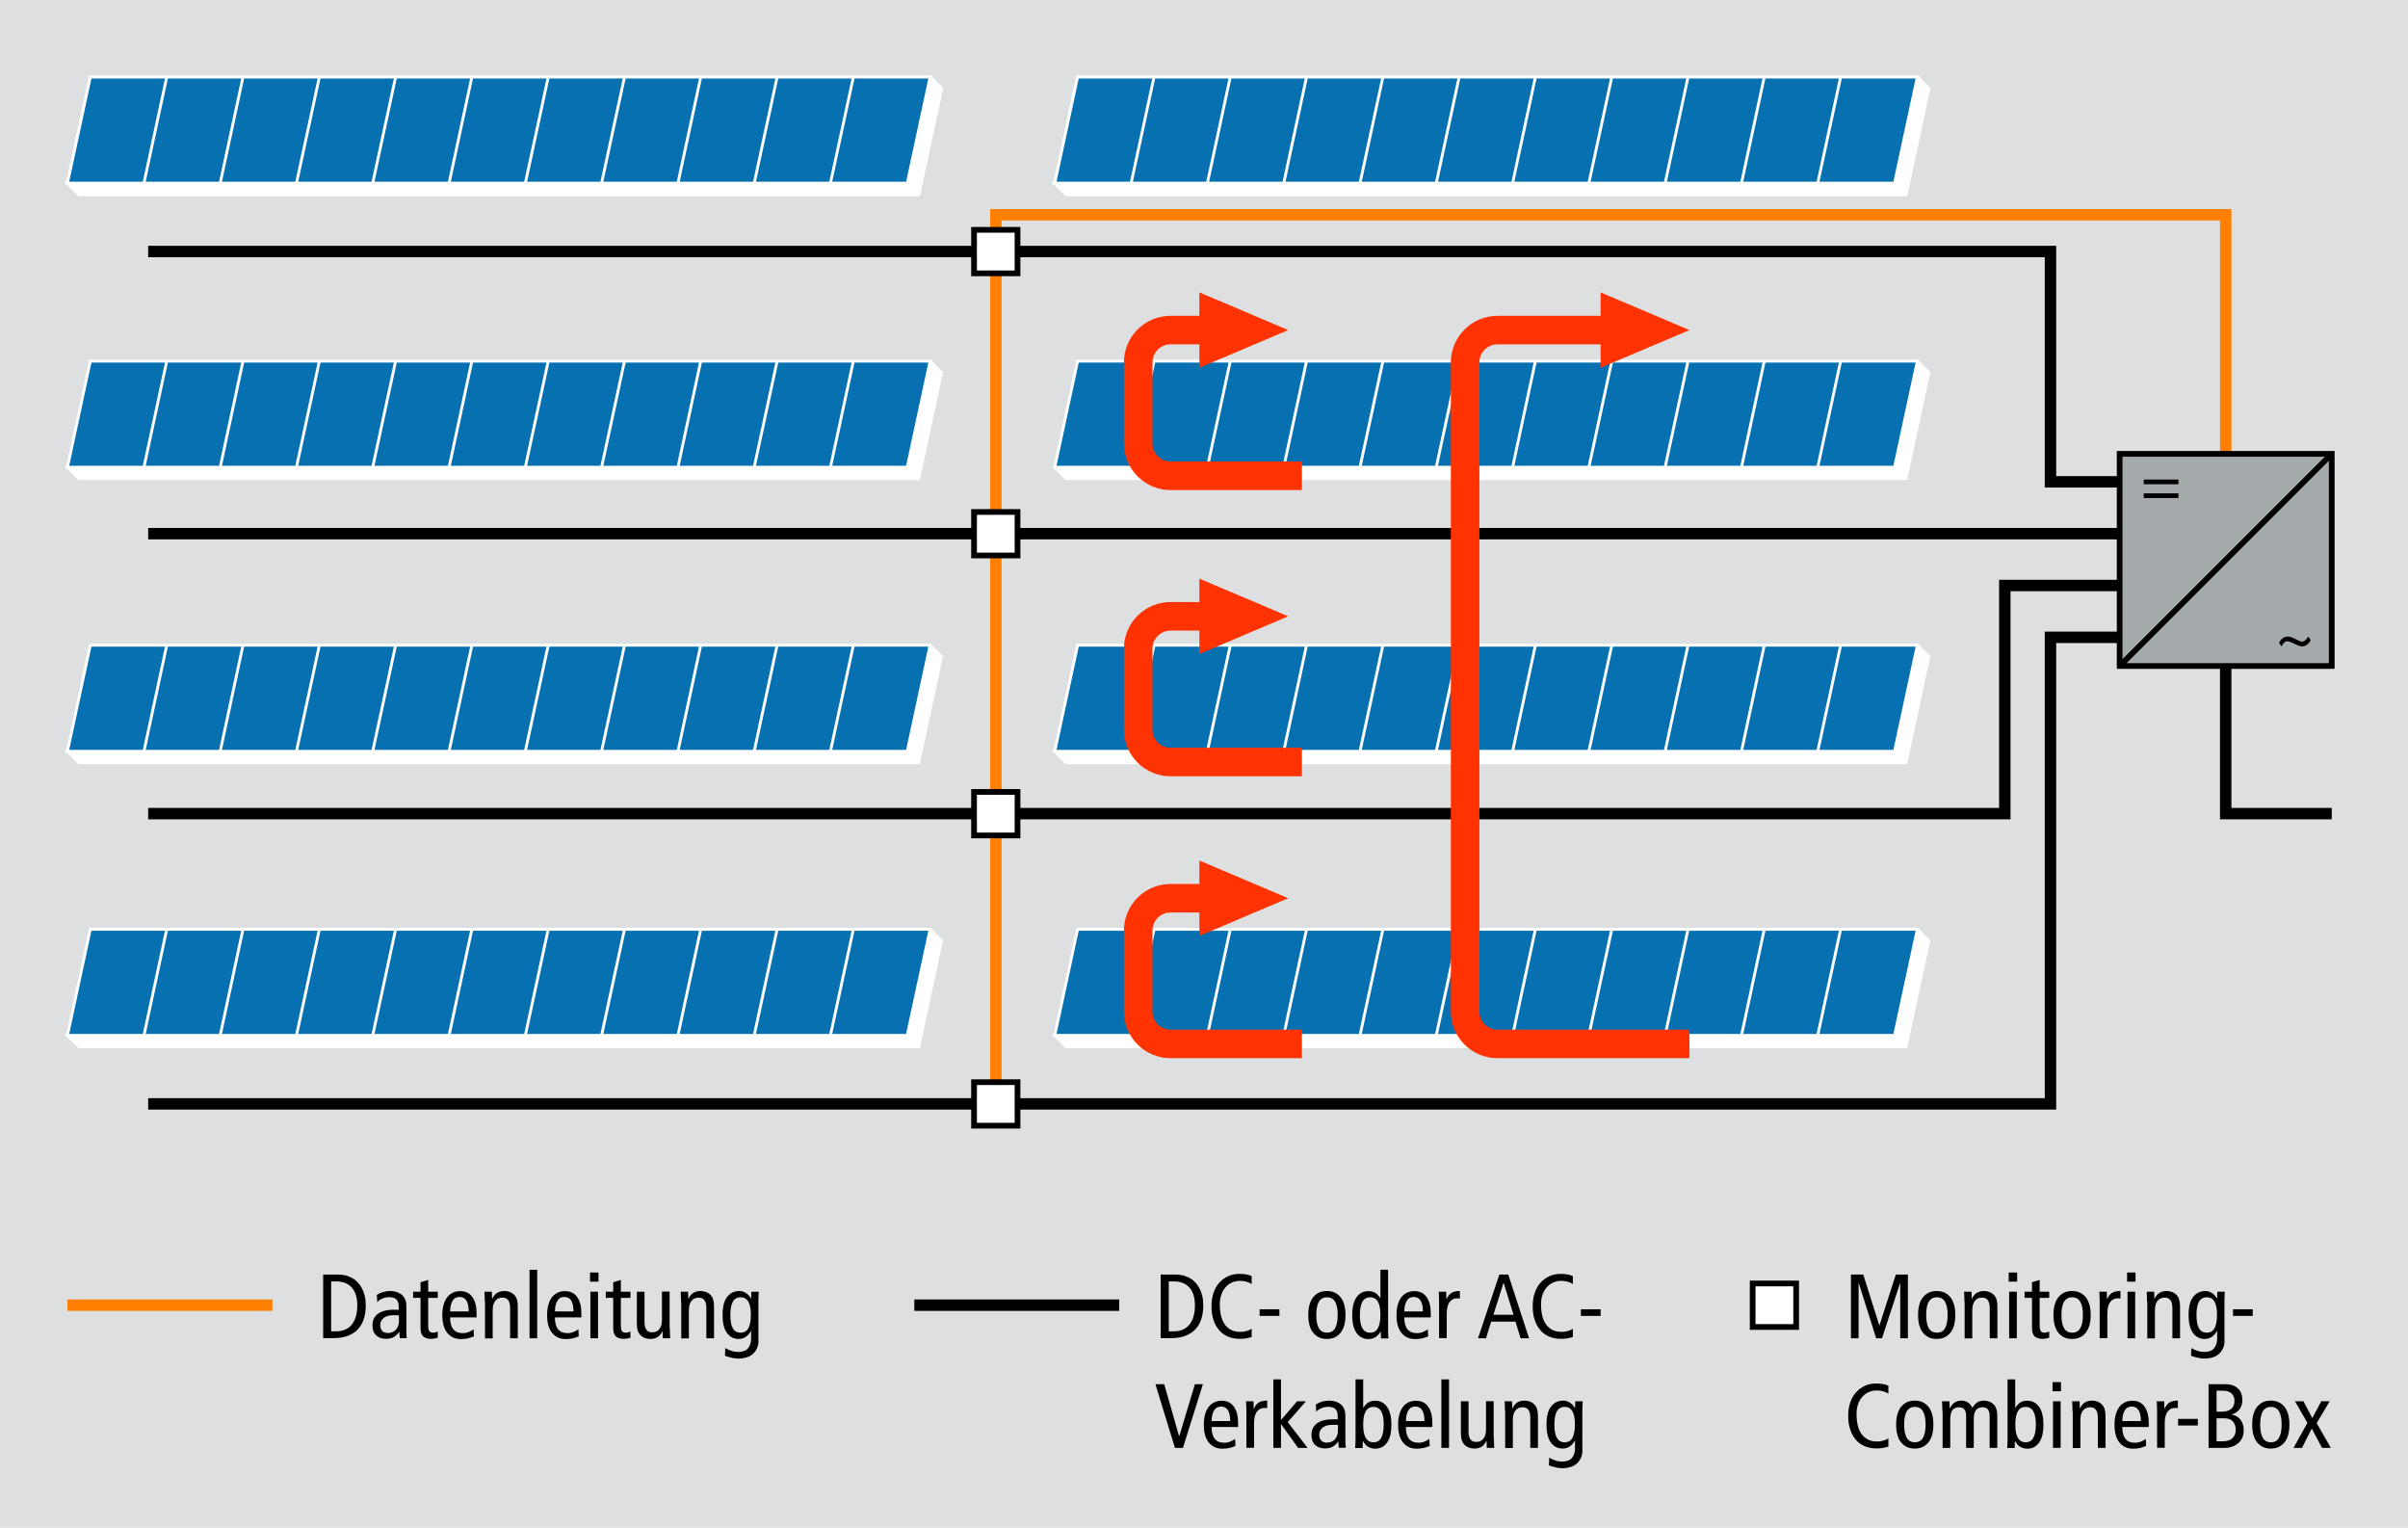 <?xml version="1.0" encoding="utf-8"?>
<!-- Generator: Adobe Illustrator 24.0.3, SVG Export Plug-In . SVG Version: 6.00 Build 0)  -->
<svg version="1.1" xmlns="http://www.w3.org/2000/svg" xmlns:xlink="http://www.w3.org/1999/xlink" x="0px" y="0px"
	 viewBox="0 0 210.95 133.81" style="enable-background:new 0 0 210.95 133.81;" xml:space="preserve">
<style type="text/css">
	.st0{clip-path:url(#SVGID_2_);fill:#DDDFE0;}
	.st1{clip-path:url(#SVGID_2_);}
	.st2{fill:#FFFFFF;stroke:#FFFFFF;stroke-width:0.25;stroke-miterlimit:10;}
	.st3{fill:#0670B0;}
	.st4{fill:none;stroke:#FFFFFF;stroke-width:0.25;stroke-miterlimit:10;}
	.st5{clip-path:url(#SVGID_2_);fill:none;stroke:#000000;stroke-miterlimit:10;}
	.st6{clip-path:url(#SVGID_2_);fill:none;stroke:#FF8001;stroke-miterlimit:10;}
	.st7{clip-path:url(#SVGID_2_);fill:#A5AAAC;stroke:#000000;stroke-width:0.5;stroke-miterlimit:10;}
	.st8{clip-path:url(#SVGID_2_);fill:none;stroke:#000000;stroke-width:0.5;stroke-miterlimit:10;}
	.st9{clip-path:url(#SVGID_2_);fill:#FFFFFF;stroke:#000000;stroke-width:0.5;stroke-miterlimit:10;}
	.st10{fill:#FF3301;}
	.st11{display:none;}
	.st12{display:inline;}
	.st13{display:inline;fill:#FFFFFF;stroke:#000000;stroke-width:0.5;stroke-miterlimit:10;}
	.st14{display:inline;fill:none;stroke:#FF8001;stroke-miterlimit:10;}
	.st15{display:inline;fill:none;stroke:#000000;stroke-miterlimit:10;}
</style>
<g id="Fond">
</g>
<g id="Grafik">
</g>
<g id="DE">
	<g>
		<defs>
			<rect id="SVGID_1_" x="-0.26" y="-0.27" width="211.84" height="134.17"/>
		</defs>
		<clipPath id="SVGID_2_">
			<use xlink:href="#SVGID_1_"  style="overflow:visible;"/>
		</clipPath>
		<rect x="-14.17" y="-14.17" class="st0" width="467.72" height="249.41"/>
		<g class="st1">
			<polygon class="st2" points="82.48,7.75 81.48,6.75 5.91,16.04 6.91,17.04 80.48,17.04 			"/>
			<polygon class="st3" points="81.48,6.75 7.91,6.75 5.91,16.04 79.48,16.04 			"/>
			<line class="st4" x1="14.59" y1="6.83" x2="12.54" y2="16.37"/>
			<line class="st4" x1="21.27" y1="6.83" x2="19.22" y2="16.37"/>
			<line class="st4" x1="27.96" y1="6.83" x2="25.9" y2="16.37"/>
			<line class="st4" x1="34.64" y1="6.83" x2="32.58" y2="16.37"/>
			<line class="st4" x1="41.32" y1="6.83" x2="39.27" y2="16.37"/>
			<line class="st4" x1="48.01" y1="6.83" x2="45.95" y2="16.37"/>
			<line class="st4" x1="54.69" y1="6.83" x2="52.63" y2="16.37"/>
			<line class="st4" x1="61.37" y1="6.83" x2="59.32" y2="16.37"/>
			<line class="st4" x1="68.06" y1="6.83" x2="66" y2="16.37"/>
			<line class="st4" x1="74.74" y1="6.83" x2="72.68" y2="16.37"/>
			<polygon class="st4" points="81.48,6.75 7.91,6.75 5.91,16.04 79.48,16.04 			"/>
			<polygon class="st2" points="82.48,7.75 81.48,6.75 5.91,16.04 6.91,17.04 80.48,17.04 			"/>
			<polygon class="st3" points="81.48,6.75 7.91,6.75 5.91,16.04 79.48,16.04 			"/>
			<line class="st4" x1="14.59" y1="6.83" x2="12.54" y2="16.37"/>
			<line class="st4" x1="21.27" y1="6.83" x2="19.22" y2="16.37"/>
			<line class="st4" x1="27.96" y1="6.83" x2="25.9" y2="16.37"/>
			<line class="st4" x1="34.64" y1="6.83" x2="32.58" y2="16.37"/>
			<line class="st4" x1="41.32" y1="6.83" x2="39.27" y2="16.37"/>
			<line class="st4" x1="48.01" y1="6.83" x2="45.95" y2="16.37"/>
			<line class="st4" x1="54.69" y1="6.83" x2="52.63" y2="16.37"/>
			<line class="st4" x1="61.37" y1="6.83" x2="59.32" y2="16.37"/>
			<line class="st4" x1="68.06" y1="6.83" x2="66" y2="16.37"/>
			<line class="st4" x1="74.74" y1="6.83" x2="72.68" y2="16.37"/>
			<polygon class="st4" points="81.48,6.75 7.91,6.75 5.91,16.04 79.48,16.04 			"/>
		</g>
		<g class="st1">
			<polygon class="st2" points="82.48,32.63 81.48,31.63 5.91,40.92 6.91,41.92 80.48,41.92 			"/>
			<polygon class="st3" points="81.48,31.63 7.91,31.63 5.91,40.92 79.48,40.92 			"/>
			<line class="st4" x1="14.59" y1="31.71" x2="12.54" y2="41.25"/>
			<line class="st4" x1="21.27" y1="31.71" x2="19.22" y2="41.25"/>
			<line class="st4" x1="27.96" y1="31.71" x2="25.9" y2="41.25"/>
			<line class="st4" x1="34.64" y1="31.71" x2="32.58" y2="41.25"/>
			<line class="st4" x1="41.32" y1="31.71" x2="39.27" y2="41.25"/>
			<line class="st4" x1="48.01" y1="31.71" x2="45.95" y2="41.25"/>
			<line class="st4" x1="54.69" y1="31.71" x2="52.63" y2="41.25"/>
			<line class="st4" x1="61.37" y1="31.71" x2="59.32" y2="41.25"/>
			<line class="st4" x1="68.06" y1="31.71" x2="66" y2="41.25"/>
			<line class="st4" x1="74.74" y1="31.71" x2="72.68" y2="41.25"/>
			<polygon class="st4" points="81.48,31.63 7.91,31.63 5.91,40.92 79.48,40.92 			"/>
		</g>
		<g class="st1">
			<polygon class="st2" points="82.48,57.51 81.48,56.51 5.91,65.8 6.91,66.8 80.48,66.8 			"/>
			<polygon class="st3" points="81.48,56.51 7.91,56.51 5.91,65.8 79.48,65.8 			"/>
			<line class="st4" x1="14.59" y1="56.59" x2="12.54" y2="66.13"/>
			<line class="st4" x1="21.27" y1="56.59" x2="19.22" y2="66.13"/>
			<line class="st4" x1="27.96" y1="56.59" x2="25.9" y2="66.13"/>
			<line class="st4" x1="34.64" y1="56.59" x2="32.58" y2="66.13"/>
			<line class="st4" x1="41.32" y1="56.59" x2="39.27" y2="66.13"/>
			<line class="st4" x1="48.01" y1="56.59" x2="45.95" y2="66.13"/>
			<line class="st4" x1="54.69" y1="56.59" x2="52.63" y2="66.13"/>
			<line class="st4" x1="61.37" y1="56.59" x2="59.32" y2="66.13"/>
			<line class="st4" x1="68.06" y1="56.59" x2="66" y2="66.13"/>
			<line class="st4" x1="74.74" y1="56.59" x2="72.68" y2="66.13"/>
			<polygon class="st4" points="81.48,56.51 7.91,56.51 5.91,65.8 79.48,65.8 			"/>
		</g>
		<g class="st1">
			<polygon class="st2" points="82.48,82.39 81.48,81.39 5.91,90.68 6.91,91.68 80.48,91.68 			"/>
			<polygon class="st3" points="81.48,81.39 7.91,81.39 5.91,90.68 79.48,90.68 			"/>
			<line class="st4" x1="14.59" y1="81.47" x2="12.54" y2="91.01"/>
			<line class="st4" x1="21.27" y1="81.47" x2="19.22" y2="91.01"/>
			<line class="st4" x1="27.96" y1="81.47" x2="25.9" y2="91.01"/>
			<line class="st4" x1="34.64" y1="81.47" x2="32.58" y2="91.01"/>
			<line class="st4" x1="41.32" y1="81.47" x2="39.27" y2="91.01"/>
			<line class="st4" x1="48.01" y1="81.47" x2="45.95" y2="91.01"/>
			<line class="st4" x1="54.69" y1="81.47" x2="52.63" y2="91.01"/>
			<line class="st4" x1="61.37" y1="81.47" x2="59.32" y2="91.01"/>
			<line class="st4" x1="68.06" y1="81.47" x2="66" y2="91.01"/>
			<line class="st4" x1="74.74" y1="81.47" x2="72.68" y2="91.01"/>
			<polygon class="st4" points="81.48,81.39 7.91,81.39 5.91,90.68 79.48,90.68 			"/>
		</g>
		<g class="st1">
			<polygon class="st2" points="168.97,7.75 167.97,6.75 92.4,16.04 93.4,17.04 166.97,17.04 			"/>
			<polygon class="st3" points="167.97,6.75 94.4,6.75 92.4,16.04 165.97,16.04 			"/>
			<line class="st4" x1="101.08" y1="6.83" x2="99.02" y2="16.37"/>
			<line class="st4" x1="107.76" y1="6.83" x2="105.7" y2="16.37"/>
			<line class="st4" x1="114.44" y1="6.83" x2="112.39" y2="16.37"/>
			<line class="st4" x1="121.13" y1="6.83" x2="119.07" y2="16.37"/>
			<line class="st4" x1="127.81" y1="6.83" x2="125.75" y2="16.37"/>
			<line class="st4" x1="134.49" y1="6.83" x2="132.44" y2="16.37"/>
			<line class="st4" x1="141.18" y1="6.83" x2="139.12" y2="16.37"/>
			<line class="st4" x1="147.86" y1="6.83" x2="145.8" y2="16.37"/>
			<line class="st4" x1="154.54" y1="6.83" x2="152.49" y2="16.37"/>
			<line class="st4" x1="161.23" y1="6.83" x2="159.17" y2="16.37"/>
			<polygon class="st4" points="167.97,6.75 94.4,6.75 92.4,16.04 165.97,16.04 			"/>
			<polygon class="st2" points="168.97,7.75 167.97,6.75 92.4,16.04 93.4,17.04 166.97,17.04 			"/>
			<polygon class="st3" points="167.97,6.75 94.4,6.75 92.4,16.04 165.97,16.04 			"/>
			<line class="st4" x1="101.08" y1="6.83" x2="99.02" y2="16.37"/>
			<line class="st4" x1="107.76" y1="6.83" x2="105.7" y2="16.37"/>
			<line class="st4" x1="114.44" y1="6.83" x2="112.39" y2="16.37"/>
			<line class="st4" x1="121.13" y1="6.83" x2="119.07" y2="16.37"/>
			<line class="st4" x1="127.81" y1="6.83" x2="125.75" y2="16.37"/>
			<line class="st4" x1="134.49" y1="6.83" x2="132.44" y2="16.37"/>
			<line class="st4" x1="141.18" y1="6.83" x2="139.12" y2="16.37"/>
			<line class="st4" x1="147.86" y1="6.83" x2="145.8" y2="16.37"/>
			<line class="st4" x1="154.54" y1="6.83" x2="152.49" y2="16.37"/>
			<line class="st4" x1="161.23" y1="6.83" x2="159.17" y2="16.37"/>
			<polygon class="st4" points="167.97,6.75 94.4,6.75 92.4,16.04 165.97,16.04 			"/>
		</g>
		<g class="st1">
			<polygon class="st2" points="168.97,32.63 167.97,31.63 92.4,40.92 93.4,41.92 166.97,41.92 			"/>
			<polygon class="st3" points="167.97,31.63 94.4,31.63 92.4,40.92 165.97,40.92 			"/>
			<line class="st4" x1="101.08" y1="31.71" x2="99.02" y2="41.25"/>
			<line class="st4" x1="107.76" y1="31.71" x2="105.7" y2="41.25"/>
			<line class="st4" x1="114.44" y1="31.71" x2="112.39" y2="41.25"/>
			<line class="st4" x1="121.13" y1="31.71" x2="119.07" y2="41.25"/>
			<line class="st4" x1="127.81" y1="31.71" x2="125.75" y2="41.25"/>
			<line class="st4" x1="134.49" y1="31.71" x2="132.44" y2="41.25"/>
			<line class="st4" x1="141.18" y1="31.71" x2="139.12" y2="41.25"/>
			<line class="st4" x1="147.86" y1="31.71" x2="145.8" y2="41.25"/>
			<line class="st4" x1="154.54" y1="31.71" x2="152.49" y2="41.25"/>
			<line class="st4" x1="161.23" y1="31.71" x2="159.17" y2="41.25"/>
			<polygon class="st4" points="167.97,31.63 94.4,31.63 92.4,40.92 165.97,40.92 			"/>
		</g>
		<g class="st1">
			<polygon class="st2" points="168.97,57.51 167.97,56.51 92.4,65.8 93.4,66.8 166.97,66.8 			"/>
			<polygon class="st3" points="167.97,56.51 94.4,56.51 92.4,65.8 165.97,65.8 			"/>
			<line class="st4" x1="101.08" y1="56.59" x2="99.02" y2="66.13"/>
			<line class="st4" x1="107.76" y1="56.59" x2="105.7" y2="66.13"/>
			<line class="st4" x1="114.44" y1="56.59" x2="112.39" y2="66.13"/>
			<line class="st4" x1="121.13" y1="56.59" x2="119.07" y2="66.13"/>
			<line class="st4" x1="127.81" y1="56.59" x2="125.75" y2="66.13"/>
			<line class="st4" x1="134.49" y1="56.59" x2="132.44" y2="66.13"/>
			<line class="st4" x1="141.18" y1="56.59" x2="139.12" y2="66.13"/>
			<line class="st4" x1="147.86" y1="56.59" x2="145.8" y2="66.13"/>
			<line class="st4" x1="154.54" y1="56.59" x2="152.49" y2="66.13"/>
			<line class="st4" x1="161.23" y1="56.59" x2="159.17" y2="66.13"/>
			<polygon class="st4" points="167.97,56.51 94.4,56.51 92.4,65.8 165.97,65.8 			"/>
		</g>
		<g class="st1">
			<polygon class="st2" points="168.97,82.39 167.97,81.39 92.4,90.68 93.4,91.68 166.97,91.68 			"/>
			<polygon class="st3" points="167.97,81.39 94.4,81.39 92.4,90.68 165.97,90.68 			"/>
			<line class="st4" x1="101.08" y1="81.47" x2="99.02" y2="91.01"/>
			<line class="st4" x1="107.76" y1="81.47" x2="105.7" y2="91.01"/>
			<line class="st4" x1="114.44" y1="81.47" x2="112.39" y2="91.01"/>
			<line class="st4" x1="121.13" y1="81.47" x2="119.07" y2="91.01"/>
			<line class="st4" x1="127.81" y1="81.47" x2="125.75" y2="91.01"/>
			<line class="st4" x1="134.49" y1="81.47" x2="132.44" y2="91.01"/>
			<line class="st4" x1="141.18" y1="81.47" x2="139.12" y2="91.01"/>
			<line class="st4" x1="147.86" y1="81.47" x2="145.8" y2="91.01"/>
			<line class="st4" x1="154.54" y1="81.47" x2="152.49" y2="91.01"/>
			<line class="st4" x1="161.23" y1="81.47" x2="159.17" y2="91.01"/>
			<polygon class="st4" points="167.97,81.39 94.4,81.39 92.4,90.68 165.97,90.68 			"/>
		</g>
		<polyline class="st5" points="194.98,55.82 194.98,71.26 204.27,71.26 		"/>
		<polyline class="st6" points="87.24,96.68 87.24,18.81 194.98,18.81 194.98,49.99 		"/>
		<polyline class="st5" points="12.98,22.03 179.63,22.03 179.63,42.2 195.51,42.2 		"/>
		<line class="st5" x1="12.98" y1="46.74" x2="195.51" y2="46.74"/>
		<polyline class="st5" points="12.98,96.68 179.63,96.68 179.63,55.82 195.51,55.82 		"/>
		<polyline class="st5" points="12.98,71.26 175.63,71.26 175.63,51.28 195.51,51.28 		"/>
		<rect x="185.69" y="39.75" class="st7" width="18.58" height="18.58"/>
		<line class="st8" x1="204.27" y1="39.75" x2="185.69" y2="58.33"/>
		<g class="st1">
			<path d="M187.8,42h3.04v0.41h-3.04V42z M187.8,43.21h3.04v0.41h-3.04V43.21z"/>
		</g>
		<g class="st1">
			<path d="M202.43,56.06c-0.1,0.19-0.22,0.33-0.35,0.42c-0.13,0.09-0.26,0.13-0.4,0.13c-0.04,0-0.09,0-0.13-0.01
				s-0.09-0.02-0.14-0.04c-0.05-0.02-0.11-0.04-0.18-0.07c-0.07-0.03-0.15-0.06-0.24-0.11c-0.09-0.04-0.16-0.08-0.22-0.1
				c-0.06-0.03-0.12-0.05-0.17-0.07c-0.05-0.02-0.09-0.03-0.13-0.04c-0.04-0.01-0.08-0.01-0.12-0.01c-0.07,0-0.15,0.03-0.22,0.1
				c-0.08,0.06-0.16,0.18-0.26,0.35l-0.22-0.31c0.11-0.2,0.23-0.34,0.34-0.42s0.25-0.13,0.41-0.13c0.06,0,0.11,0,0.16,0.01
				c0.05,0.01,0.1,0.02,0.15,0.04s0.11,0.04,0.17,0.07c0.06,0.03,0.13,0.06,0.21,0.1c0.17,0.08,0.3,0.14,0.38,0.18
				c0.08,0.03,0.15,0.05,0.21,0.05c0.07,0,0.15-0.04,0.24-0.1c0.09-0.07,0.19-0.18,0.29-0.34L202.43,56.06z"/>
		</g>
		<rect x="85.33" y="94.78" class="st9" width="3.81" height="3.81"/>
		<rect x="85.33" y="69.36" class="st9" width="3.81" height="3.81"/>
		<rect x="85.33" y="44.84" class="st9" width="3.81" height="3.81"/>
		<rect x="85.33" y="20.13" class="st9" width="3.81" height="3.81"/>
		<g class="st1">
			<path class="st10" d="M102.54,40.42c-0.87,0-1.58-0.71-1.58-1.58v-7.1c0-0.87,0.71-1.58,1.58-1.58h2.53v2.05l7.78-3.3l-7.78-3.3
				v2.05h-2.53c-2.25,0-4.08,1.83-4.08,4.08v7.1c0,2.25,1.83,4.08,4.08,4.08h11.51v-2.5H102.54z"/>
		</g>
		<g class="st1">
			<path class="st10" d="M131.19,90.18c-0.87,0-1.59-0.71-1.59-1.58V31.74c0-0.87,0.71-1.58,1.59-1.58h9.03v2.05l7.78-3.3l-7.78-3.3
				v2.05h-9.03c-2.25,0-4.09,1.83-4.09,4.08V88.6c0,2.25,1.83,4.08,4.09,4.08H148v-2.5H131.19z"/>
		</g>
		<g class="st1">
			<path class="st10" d="M102.54,65.49c-0.87,0-1.58-0.71-1.58-1.58v-7.1c0-0.87,0.71-1.58,1.58-1.58h2.53v2.05l7.78-3.3l-7.78-3.3
				v2.05h-2.53c-2.25,0-4.08,1.83-4.08,4.08v7.1c0,2.25,1.83,4.08,4.08,4.08h11.51v-2.5H102.54z"/>
		</g>
		<g class="st1">
			<path class="st10" d="M102.54,90.18c-0.87,0-1.58-0.71-1.58-1.58v-7.1c0-0.87,0.71-1.58,1.58-1.58h2.53v2.05l7.78-3.3l-7.78-3.3
				v2.05h-2.53c-2.25,0-4.08,1.83-4.08,4.08v7.1c0,2.25,1.83,4.08,4.08,4.08h11.51v-2.5H102.54z"/>
		</g>
		<g class="st1">
			<path d="M101.68,111.63h1.22c0.37,0,0.67,0.04,0.9,0.12c0.23,0.08,0.42,0.17,0.58,0.28c0.12,0.09,0.25,0.19,0.37,0.33
				s0.23,0.29,0.33,0.48c0.1,0.19,0.18,0.41,0.24,0.65c0.06,0.25,0.09,0.53,0.09,0.84c0,0.41-0.05,0.78-0.15,1.13
				c-0.1,0.35-0.27,0.65-0.49,0.91s-0.52,0.46-0.89,0.61c-0.37,0.15-0.81,0.22-1.33,0.22h-0.87V111.63z M102.39,116.6h0.42
				c0.62,0,1.08-0.2,1.4-0.6c0.31-0.4,0.47-0.96,0.47-1.68c0-0.29-0.03-0.57-0.1-0.82c-0.07-0.25-0.17-0.47-0.32-0.66
				c-0.15-0.19-0.34-0.34-0.58-0.45c-0.24-0.11-0.53-0.16-0.87-0.16h-0.42V116.6z"/>
			<path d="M109.65,117.1c-0.17,0.05-0.34,0.09-0.51,0.12c-0.17,0.03-0.34,0.04-0.5,0.04c-0.44,0-0.82-0.08-1.14-0.23
				c-0.32-0.15-0.58-0.36-0.78-0.63c-0.2-0.26-0.35-0.57-0.45-0.91c-0.1-0.34-0.14-0.71-0.14-1.08c0-0.44,0.06-0.83,0.18-1.18
				s0.29-0.65,0.51-0.89c0.22-0.25,0.48-0.43,0.78-0.57s0.64-0.2,1-0.2c0.2,0,0.4,0.02,0.58,0.05s0.34,0.08,0.47,0.15v0.69
				c-0.29-0.19-0.64-0.28-1.05-0.28c-0.23,0-0.45,0.05-0.66,0.14c-0.21,0.09-0.4,0.22-0.56,0.4c-0.16,0.18-0.29,0.39-0.38,0.65
				c-0.1,0.26-0.14,0.56-0.14,0.9c0,0.36,0.04,0.69,0.11,0.98c0.07,0.29,0.18,0.54,0.33,0.75s0.34,0.37,0.56,0.48
				s0.49,0.17,0.79,0.17c0.18,0,0.36-0.02,0.53-0.07c0.17-0.04,0.33-0.11,0.47-0.2V117.1z"/>
			<path d="M110.35,114.67h1.73v0.58h-1.73V114.67z"/>
			<path d="M114.61,115.17c0-0.32,0.03-0.61,0.1-0.87c0.07-0.26,0.17-0.48,0.31-0.66s0.31-0.32,0.51-0.42s0.44-0.15,0.71-0.15
				c0.27,0,0.51,0.05,0.71,0.15c0.2,0.1,0.37,0.24,0.51,0.42s0.24,0.4,0.31,0.66c0.07,0.26,0.1,0.55,0.1,0.87s-0.03,0.61-0.1,0.87
				s-0.17,0.48-0.31,0.66c-0.14,0.18-0.31,0.32-0.51,0.42c-0.2,0.1-0.44,0.15-0.71,0.15c-0.27,0-0.51-0.05-0.71-0.15
				s-0.37-0.24-0.51-0.42c-0.14-0.18-0.24-0.4-0.31-0.66S114.61,115.49,114.61,115.17z M115.31,115.17c0,0.52,0.08,0.91,0.23,1.16
				c0.15,0.26,0.39,0.39,0.71,0.39c0.32,0,0.56-0.13,0.71-0.39c0.15-0.26,0.23-0.65,0.23-1.16c0-0.52-0.08-0.91-0.23-1.16
				c-0.15-0.26-0.39-0.39-0.71-0.39c-0.32,0-0.56,0.13-0.71,0.39C115.39,114.26,115.31,114.65,115.31,115.17z"/>
			<path d="M121.6,116.46c0,0.12,0,0.25,0.01,0.38s0.01,0.25,0.02,0.38h-0.65l-0.02-0.6h-0.02c-0.04,0.08-0.09,0.16-0.16,0.24
				c-0.06,0.08-0.14,0.15-0.22,0.21c-0.09,0.06-0.19,0.11-0.3,0.15c-0.11,0.04-0.24,0.06-0.39,0.06c-0.42,0-0.76-0.17-1.02-0.52
				c-0.26-0.35-0.39-0.87-0.39-1.58s0.13-1.23,0.39-1.58c0.26-0.35,0.6-0.52,1.02-0.52c0.23,0,0.43,0.05,0.59,0.14
				c0.16,0.1,0.31,0.25,0.45,0.47h0.02v-2.48h0.67V116.46z M120.93,115.17c0-0.52-0.07-0.91-0.22-1.16
				c-0.14-0.26-0.37-0.39-0.68-0.39c-0.31,0-0.54,0.13-0.68,0.39c-0.14,0.26-0.22,0.65-0.22,1.16c0,0.52,0.07,0.91,0.22,1.16
				c0.14,0.26,0.37,0.39,0.68,0.39c0.31,0,0.54-0.13,0.68-0.39S120.93,115.69,120.93,115.17z"/>
			<path d="M123.02,115.37c0,0.47,0.09,0.82,0.28,1.05s0.46,0.34,0.84,0.34c0.17,0,0.34-0.03,0.51-0.1s0.31-0.15,0.43-0.23
				l0.03,0.61c-0.16,0.07-0.34,0.13-0.54,0.18c-0.2,0.04-0.4,0.06-0.6,0.06c-0.27,0-0.51-0.05-0.71-0.15s-0.37-0.24-0.51-0.42
				c-0.14-0.18-0.24-0.4-0.31-0.66s-0.1-0.55-0.1-0.87s0.03-0.61,0.1-0.87c0.07-0.26,0.17-0.48,0.3-0.66s0.3-0.32,0.49-0.42
				s0.42-0.15,0.68-0.15c0.46,0,0.82,0.17,1.06,0.52c0.25,0.34,0.37,0.82,0.37,1.42v0.36H123.02z M124.65,114.86
				c0-0.85-0.27-1.27-0.8-1.27c-0.11,0-0.21,0.02-0.31,0.06c-0.1,0.04-0.19,0.11-0.26,0.22c-0.08,0.1-0.14,0.23-0.18,0.39
				c-0.05,0.16-0.07,0.36-0.08,0.6H124.65z"/>
			<path d="M126.07,114.01c0-0.15,0-0.3-0.01-0.44c-0.01-0.15-0.01-0.29-0.02-0.44h0.65l0.02,0.64h0.02
				c0.11-0.25,0.25-0.43,0.43-0.54c0.18-0.11,0.42-0.16,0.73-0.16v0.66c-0.08-0.02-0.17-0.02-0.26-0.02c-0.26,0-0.47,0.11-0.64,0.33
				c-0.17,0.22-0.25,0.56-0.25,1v2.16h-0.67V114.01z"/>
			<path d="M132.13,111.63l1.82,5.58h-0.74l-0.45-1.46h-2.13l-0.45,1.46h-0.7l1.87-5.58H132.13z M132.59,115.15l-0.86-2.78h-0.02
				l-0.88,2.78H132.59z"/>
			<path d="M137.79,117.1c-0.17,0.05-0.34,0.09-0.51,0.12c-0.17,0.03-0.34,0.04-0.5,0.04c-0.44,0-0.82-0.08-1.14-0.23
				c-0.32-0.15-0.58-0.36-0.78-0.63c-0.2-0.26-0.35-0.57-0.45-0.91c-0.1-0.34-0.14-0.71-0.14-1.08c0-0.44,0.06-0.83,0.18-1.18
				s0.29-0.65,0.51-0.89c0.22-0.25,0.48-0.43,0.78-0.57s0.64-0.2,1-0.2c0.2,0,0.4,0.02,0.58,0.05s0.34,0.08,0.47,0.15v0.69
				c-0.29-0.19-0.64-0.28-1.05-0.28c-0.23,0-0.45,0.05-0.66,0.14c-0.21,0.09-0.4,0.22-0.56,0.4c-0.16,0.18-0.29,0.39-0.38,0.65
				c-0.1,0.26-0.14,0.56-0.14,0.9c0,0.36,0.04,0.69,0.11,0.98c0.07,0.29,0.18,0.54,0.33,0.75s0.34,0.37,0.56,0.48
				s0.49,0.17,0.79,0.17c0.18,0,0.36-0.02,0.53-0.07c0.17-0.04,0.33-0.11,0.47-0.2V117.1z"/>
			<path d="M138.49,114.67h1.73v0.58h-1.73V114.67z"/>
			<path d="M101.22,121.23h0.77l1.3,4.55h0.02l1.37-4.55h0.7l-1.75,5.58h-0.7L101.22,121.23z"/>
			<path d="M106.14,124.97c0,0.47,0.09,0.82,0.28,1.05s0.46,0.34,0.84,0.34c0.17,0,0.34-0.03,0.51-0.1s0.31-0.15,0.43-0.23
				l0.03,0.61c-0.16,0.07-0.34,0.13-0.54,0.18c-0.2,0.04-0.4,0.06-0.6,0.06c-0.27,0-0.51-0.05-0.71-0.15s-0.37-0.24-0.51-0.42
				c-0.14-0.18-0.24-0.4-0.31-0.66s-0.1-0.55-0.1-0.87s0.03-0.61,0.1-0.87c0.07-0.26,0.17-0.48,0.3-0.66s0.3-0.32,0.49-0.42
				s0.42-0.15,0.68-0.15c0.46,0,0.82,0.17,1.06,0.52c0.25,0.34,0.37,0.82,0.37,1.42v0.36H106.14z M107.77,124.46
				c0-0.85-0.27-1.27-0.8-1.27c-0.11,0-0.21,0.02-0.31,0.06c-0.1,0.04-0.19,0.11-0.26,0.22c-0.08,0.1-0.14,0.23-0.18,0.39
				c-0.05,0.16-0.07,0.36-0.08,0.6H107.77z"/>
			<path d="M109.19,123.61c0-0.15,0-0.3-0.01-0.44c-0.01-0.15-0.01-0.29-0.02-0.44h0.65l0.02,0.64h0.02
				c0.11-0.25,0.25-0.43,0.43-0.54c0.18-0.11,0.42-0.16,0.73-0.16v0.66c-0.08-0.02-0.17-0.02-0.26-0.02c-0.26,0-0.47,0.11-0.64,0.33
				c-0.17,0.22-0.25,0.56-0.25,1v2.16h-0.67V123.61z"/>
			<path d="M113.63,122.73h0.78l-1.6,1.82l1.74,2.26h-0.83l-1.48-2.06h-0.02v2.06h-0.67v-6h0.67v3.56L113.63,122.73z"/>
			<path d="M115.27,123.01c0.17-0.11,0.35-0.19,0.55-0.25c0.2-0.06,0.4-0.09,0.6-0.09c0.15,0,0.28,0.02,0.4,0.04s0.23,0.06,0.32,0.1
				c0.09,0.04,0.17,0.08,0.23,0.12c0.06,0.04,0.11,0.08,0.14,0.11c0.09,0.09,0.17,0.21,0.24,0.35c0.07,0.14,0.11,0.36,0.11,0.65
				v2.13c0,0.12,0,0.24,0.01,0.35s0.01,0.2,0.02,0.28h-0.61l-0.04-0.55h-0.02c-0.09,0.15-0.23,0.29-0.41,0.42
				c-0.18,0.12-0.43,0.19-0.74,0.19c-0.34,0-0.62-0.1-0.84-0.29s-0.34-0.49-0.34-0.88c0-0.2,0.03-0.38,0.1-0.55s0.18-0.31,0.33-0.44
				c0.15-0.12,0.35-0.22,0.59-0.29s0.54-0.1,0.89-0.1h0.39v-0.18c0-0.15-0.01-0.28-0.03-0.38c-0.02-0.1-0.06-0.19-0.12-0.28
				c-0.07-0.09-0.17-0.16-0.29-0.2c-0.12-0.04-0.25-0.06-0.39-0.06c-0.21,0-0.41,0.04-0.59,0.12c-0.19,0.08-0.34,0.18-0.46,0.31
				L115.27,123.01z M117.22,124.81c-0.06-0.01-0.13-0.02-0.22-0.02c-0.08,0-0.17,0-0.26,0c-0.39,0-0.69,0.08-0.88,0.25
				c-0.19,0.17-0.29,0.37-0.29,0.6c0,0.22,0.06,0.39,0.17,0.52c0.11,0.13,0.29,0.19,0.52,0.19c0.14,0,0.27-0.03,0.39-0.08
				s0.22-0.13,0.3-0.22c0.08-0.09,0.15-0.2,0.19-0.33c0.04-0.13,0.07-0.26,0.07-0.4V124.81z"/>
			<path d="M118.75,120.81h0.67v2.48h0.02c0.14-0.22,0.29-0.38,0.45-0.47c0.16-0.1,0.36-0.14,0.59-0.14c0.42,0,0.76,0.17,1.02,0.52
				c0.26,0.35,0.39,0.87,0.39,1.58s-0.13,1.23-0.39,1.58s-0.6,0.52-1.02,0.52c-0.15,0-0.28-0.02-0.39-0.06
				c-0.11-0.04-0.21-0.09-0.3-0.15s-0.16-0.13-0.22-0.21c-0.06-0.08-0.11-0.16-0.16-0.24h-0.02l-0.02,0.6h-0.65
				c0.01-0.12,0.01-0.25,0.02-0.38c0.01-0.13,0.01-0.25,0.01-0.38V120.81z M119.42,124.77c0,0.52,0.07,0.91,0.22,1.16
				s0.37,0.39,0.68,0.39c0.31,0,0.54-0.13,0.68-0.39s0.22-0.65,0.22-1.16c0-0.52-0.07-0.91-0.22-1.16
				c-0.14-0.26-0.37-0.39-0.68-0.39c-0.31,0-0.54,0.13-0.68,0.39C119.49,123.86,119.42,124.25,119.42,124.77z"/>
			<path d="M123.16,124.97c0,0.47,0.09,0.82,0.28,1.05s0.46,0.34,0.84,0.34c0.17,0,0.34-0.03,0.51-0.1s0.31-0.15,0.43-0.23
				l0.03,0.61c-0.16,0.07-0.34,0.13-0.54,0.18c-0.2,0.04-0.4,0.06-0.6,0.06c-0.27,0-0.51-0.05-0.71-0.15s-0.37-0.24-0.51-0.42
				c-0.14-0.18-0.24-0.4-0.31-0.66s-0.1-0.55-0.1-0.87s0.03-0.61,0.1-0.87c0.07-0.26,0.17-0.48,0.3-0.66s0.3-0.32,0.49-0.42
				s0.42-0.15,0.68-0.15c0.46,0,0.82,0.17,1.06,0.52c0.25,0.34,0.37,0.82,0.37,1.42v0.36H123.16z M124.79,124.46
				c0-0.85-0.27-1.27-0.8-1.27c-0.11,0-0.21,0.02-0.31,0.06c-0.1,0.04-0.19,0.11-0.26,0.22c-0.08,0.1-0.14,0.23-0.18,0.39
				c-0.05,0.16-0.07,0.36-0.08,0.6H124.79z"/>
			<path d="M126.27,120.81h0.67v6h-0.67V120.81z"/>
			<path d="M130.87,125.93c0,0.15,0,0.3,0.01,0.44c0.01,0.15,0.01,0.29,0.02,0.44h-0.65l-0.02-0.61h-0.02
				c-0.11,0.23-0.25,0.4-0.42,0.51c-0.17,0.1-0.38,0.16-0.62,0.16c-0.36,0-0.65-0.11-0.86-0.32c-0.22-0.21-0.33-0.54-0.33-0.99
				v-2.83h0.67v2.63c0,0.33,0.06,0.56,0.17,0.71c0.11,0.15,0.28,0.22,0.5,0.22c0.27,0,0.48-0.09,0.63-0.28s0.23-0.46,0.23-0.83
				v-2.46h0.67V125.93z"/>
			<path d="M131.84,123.61c0-0.15,0-0.3-0.01-0.44c-0.01-0.15-0.01-0.29-0.02-0.44h0.65l0.02,0.61h0.02
				c0.11-0.23,0.25-0.4,0.42-0.51c0.17-0.1,0.38-0.16,0.62-0.16c0.36,0,0.65,0.11,0.86,0.32c0.22,0.21,0.33,0.54,0.33,0.99v2.83
				h-0.67v-2.63c0-0.33-0.06-0.56-0.17-0.71c-0.11-0.15-0.28-0.22-0.5-0.22c-0.27,0-0.48,0.09-0.63,0.28
				c-0.15,0.18-0.23,0.46-0.23,0.83v2.46h-0.67V123.61z"/>
			<path d="M138.63,126.99c0,0.28-0.05,0.53-0.15,0.73s-0.23,0.37-0.39,0.5c-0.16,0.13-0.35,0.22-0.56,0.28
				c-0.21,0.06-0.43,0.09-0.65,0.09c-0.09,0-0.18-0.01-0.29-0.02c-0.11-0.01-0.21-0.03-0.32-0.06c-0.11-0.02-0.21-0.05-0.32-0.08
				c-0.1-0.03-0.19-0.06-0.26-0.09l0.03-0.68c0.14,0.1,0.32,0.18,0.53,0.25c0.21,0.07,0.41,0.1,0.59,0.1c0.41,0,0.7-0.11,0.88-0.33
				c0.18-0.22,0.26-0.51,0.26-0.86v-0.64h-0.02c-0.26,0.46-0.62,0.69-1.07,0.69c-0.42,0-0.76-0.17-1.02-0.52
				c-0.26-0.35-0.39-0.87-0.39-1.58c0-0.71,0.13-1.24,0.4-1.58c0.26-0.34,0.62-0.52,1.08-0.52c0.2,0,0.39,0.06,0.57,0.18
				c0.18,0.12,0.32,0.27,0.43,0.47h0.02l0.02-0.59h0.65c-0.01,0.12-0.01,0.25-0.02,0.37c-0.01,0.13-0.01,0.25-0.01,0.37V126.99z
				 M136.17,124.77c0,0.52,0.07,0.91,0.22,1.16c0.14,0.26,0.37,0.39,0.68,0.39c0.31,0,0.54-0.13,0.68-0.39s0.22-0.65,0.22-1.16
				c0-0.52-0.07-0.91-0.22-1.16c-0.14-0.26-0.37-0.39-0.68-0.39c-0.31,0-0.54,0.13-0.68,0.39
				C136.24,123.86,136.17,124.25,136.17,124.77z"/>
		</g>
		<g class="st1">
			<path d="M28.31,111.63h1.22c0.37,0,0.67,0.04,0.9,0.12c0.23,0.08,0.42,0.17,0.58,0.28c0.12,0.09,0.25,0.19,0.37,0.33
				s0.23,0.29,0.33,0.48c0.1,0.19,0.18,0.41,0.24,0.65c0.06,0.25,0.09,0.53,0.09,0.84c0,0.41-0.05,0.78-0.15,1.13
				c-0.1,0.35-0.27,0.65-0.49,0.91s-0.52,0.46-0.89,0.61c-0.37,0.15-0.81,0.22-1.33,0.22h-0.87V111.63z M29.01,116.6h0.42
				c0.62,0,1.08-0.2,1.4-0.6c0.31-0.4,0.47-0.96,0.47-1.68c0-0.29-0.03-0.57-0.1-0.82c-0.07-0.25-0.17-0.47-0.32-0.66
				c-0.15-0.19-0.34-0.34-0.58-0.45c-0.24-0.11-0.53-0.16-0.87-0.16h-0.42V116.6z"/>
			<path d="M33.01,113.41c0.17-0.11,0.35-0.19,0.55-0.25c0.2-0.06,0.4-0.09,0.6-0.09c0.15,0,0.28,0.02,0.4,0.04s0.23,0.06,0.32,0.1
				c0.09,0.04,0.17,0.08,0.23,0.12c0.06,0.04,0.11,0.08,0.14,0.11c0.09,0.09,0.17,0.21,0.24,0.35c0.07,0.14,0.11,0.36,0.11,0.65
				v2.13c0,0.12,0,0.24,0.01,0.35s0.01,0.2,0.02,0.28h-0.61l-0.04-0.55h-0.02c-0.09,0.15-0.23,0.29-0.41,0.42
				c-0.18,0.12-0.43,0.19-0.74,0.19c-0.34,0-0.62-0.1-0.84-0.29s-0.34-0.49-0.34-0.88c0-0.2,0.03-0.38,0.1-0.55s0.18-0.31,0.33-0.44
				c0.15-0.12,0.35-0.22,0.59-0.29s0.54-0.1,0.89-0.1h0.39v-0.18c0-0.15-0.01-0.28-0.03-0.38c-0.02-0.1-0.06-0.19-0.12-0.28
				c-0.07-0.09-0.17-0.16-0.29-0.2c-0.12-0.04-0.25-0.06-0.39-0.06c-0.21,0-0.41,0.04-0.59,0.12c-0.19,0.08-0.34,0.18-0.46,0.31
				L33.01,113.41z M34.96,115.21c-0.06-0.01-0.13-0.02-0.22-0.02c-0.08,0-0.17,0-0.26,0c-0.39,0-0.69,0.08-0.88,0.25
				c-0.19,0.17-0.29,0.37-0.29,0.6c0,0.22,0.06,0.39,0.17,0.52c0.11,0.13,0.29,0.19,0.52,0.19c0.14,0,0.27-0.03,0.39-0.08
				s0.22-0.13,0.3-0.22c0.08-0.09,0.15-0.2,0.19-0.33c0.04-0.13,0.07-0.26,0.07-0.4V115.21z"/>
			<path d="M38.35,117.16c-0.08,0.03-0.17,0.05-0.28,0.07s-0.2,0.03-0.29,0.03c-0.31,0-0.54-0.07-0.7-0.21
				c-0.16-0.14-0.24-0.39-0.24-0.76v-2.62h-0.65v-0.54h0.65v-0.83l0.67-0.2v1.03h0.84v0.54h-0.84v2.41c0,0.23,0.03,0.4,0.1,0.5
				c0.06,0.1,0.17,0.14,0.33,0.14c0.08,0,0.16-0.01,0.22-0.03c0.06-0.02,0.13-0.05,0.19-0.07V117.16z"/>
			<path d="M39.43,115.37c0,0.47,0.09,0.82,0.28,1.05s0.46,0.34,0.84,0.34c0.17,0,0.34-0.03,0.51-0.1s0.31-0.15,0.43-0.23l0.03,0.61
				c-0.16,0.07-0.34,0.13-0.54,0.18c-0.2,0.04-0.4,0.06-0.6,0.06c-0.27,0-0.51-0.05-0.71-0.15s-0.37-0.24-0.51-0.42
				c-0.14-0.18-0.24-0.4-0.31-0.66s-0.1-0.55-0.1-0.87s0.03-0.61,0.1-0.87c0.07-0.26,0.17-0.48,0.3-0.66s0.3-0.32,0.49-0.42
				s0.42-0.15,0.68-0.15c0.46,0,0.82,0.17,1.06,0.52c0.25,0.34,0.37,0.82,0.37,1.42v0.36H39.43z M41.06,114.86
				c0-0.85-0.27-1.27-0.8-1.27c-0.11,0-0.21,0.02-0.31,0.06c-0.1,0.04-0.19,0.11-0.26,0.22c-0.08,0.1-0.14,0.23-0.18,0.39
				c-0.05,0.16-0.07,0.36-0.08,0.6H41.06z"/>
			<path d="M42.47,114.01c0-0.15,0-0.3-0.01-0.44c-0.01-0.15-0.01-0.29-0.02-0.44h0.65l0.02,0.61h0.02c0.11-0.23,0.25-0.4,0.42-0.51
				c0.17-0.1,0.38-0.16,0.62-0.16c0.36,0,0.65,0.11,0.86,0.32c0.22,0.21,0.33,0.54,0.33,0.99v2.83h-0.67v-2.63
				c0-0.33-0.06-0.56-0.17-0.71c-0.11-0.15-0.28-0.22-0.5-0.22c-0.27,0-0.48,0.09-0.63,0.28c-0.15,0.18-0.23,0.46-0.23,0.83v2.46
				h-0.67V114.01z"/>
			<path d="M46.39,111.21h0.67v6h-0.67V111.21z"/>
			<path d="M48.61,115.37c0,0.47,0.09,0.82,0.28,1.05s0.46,0.34,0.84,0.34c0.17,0,0.34-0.03,0.51-0.1s0.31-0.15,0.43-0.23l0.03,0.61
				c-0.16,0.07-0.34,0.13-0.54,0.18c-0.2,0.04-0.4,0.06-0.6,0.06c-0.27,0-0.51-0.05-0.71-0.15s-0.37-0.24-0.51-0.42
				c-0.14-0.18-0.24-0.4-0.31-0.66s-0.1-0.55-0.1-0.87s0.03-0.61,0.1-0.87c0.07-0.26,0.17-0.48,0.3-0.66s0.3-0.32,0.49-0.42
				s0.42-0.15,0.68-0.15c0.46,0,0.82,0.17,1.06,0.52c0.25,0.34,0.37,0.82,0.37,1.42v0.36H48.61z M50.24,114.86
				c0-0.85-0.27-1.27-0.8-1.27c-0.11,0-0.21,0.02-0.31,0.06c-0.1,0.04-0.19,0.11-0.26,0.22c-0.08,0.1-0.14,0.23-0.18,0.39
				c-0.05,0.16-0.07,0.36-0.08,0.6H50.24z"/>
			<path d="M52.43,111.45v0.8h-0.74v-0.8H52.43z M51.72,113.13h0.67v4.08h-0.67V113.13z"/>
			<path d="M55.23,117.16c-0.08,0.03-0.17,0.05-0.28,0.07s-0.2,0.03-0.29,0.03c-0.31,0-0.54-0.07-0.7-0.21
				c-0.16-0.14-0.24-0.39-0.24-0.76v-2.62h-0.65v-0.54h0.65v-0.83l0.67-0.2v1.03h0.84v0.54h-0.84v2.41c0,0.23,0.03,0.4,0.1,0.5
				c0.06,0.1,0.17,0.14,0.33,0.14c0.08,0,0.16-0.01,0.22-0.03c0.06-0.02,0.13-0.05,0.19-0.07V117.16z"/>
			<path d="M58.68,116.33c0,0.15,0,0.3,0.01,0.44c0.01,0.15,0.01,0.29,0.02,0.44h-0.65l-0.02-0.61h-0.02
				c-0.11,0.23-0.25,0.4-0.42,0.51c-0.17,0.1-0.38,0.16-0.62,0.16c-0.36,0-0.65-0.11-0.86-0.32c-0.22-0.21-0.33-0.54-0.33-0.99
				v-2.83h0.67v2.63c0,0.33,0.06,0.56,0.17,0.71c0.11,0.15,0.28,0.22,0.5,0.22c0.27,0,0.48-0.09,0.63-0.28s0.23-0.46,0.23-0.83
				v-2.46h0.67V116.33z"/>
			<path d="M59.66,114.01c0-0.15,0-0.3-0.01-0.44c-0.01-0.15-0.01-0.29-0.02-0.44h0.65l0.02,0.61h0.02c0.11-0.23,0.25-0.4,0.42-0.51
				c0.17-0.1,0.38-0.16,0.62-0.16c0.36,0,0.65,0.11,0.86,0.32c0.22,0.21,0.33,0.54,0.33,0.99v2.83h-0.67v-2.63
				c0-0.33-0.06-0.56-0.17-0.71c-0.11-0.15-0.28-0.22-0.5-0.22c-0.27,0-0.48,0.09-0.63,0.28c-0.15,0.18-0.23,0.46-0.23,0.83v2.46
				h-0.67V114.01z"/>
			<path d="M66.45,117.39c0,0.28-0.05,0.53-0.15,0.73s-0.23,0.37-0.39,0.5c-0.16,0.13-0.35,0.22-0.56,0.28
				c-0.21,0.06-0.43,0.09-0.65,0.09c-0.09,0-0.18-0.01-0.29-0.02c-0.11-0.01-0.21-0.03-0.32-0.06c-0.11-0.02-0.21-0.05-0.32-0.08
				c-0.1-0.03-0.19-0.06-0.26-0.09l0.03-0.68c0.14,0.1,0.32,0.18,0.53,0.25c0.21,0.07,0.41,0.1,0.59,0.1c0.41,0,0.7-0.11,0.88-0.33
				c0.18-0.22,0.26-0.51,0.26-0.86v-0.64h-0.02c-0.26,0.46-0.62,0.69-1.07,0.69c-0.42,0-0.76-0.17-1.02-0.52
				c-0.26-0.35-0.39-0.87-0.39-1.58c0-0.71,0.13-1.24,0.4-1.58c0.26-0.34,0.62-0.52,1.08-0.52c0.2,0,0.39,0.06,0.57,0.18
				c0.18,0.12,0.32,0.27,0.43,0.47h0.02l0.02-0.59h0.65c-0.01,0.12-0.01,0.25-0.02,0.37c-0.01,0.13-0.01,0.25-0.01,0.37V117.39z
				 M63.98,115.17c0,0.52,0.07,0.91,0.22,1.16c0.14,0.26,0.37,0.39,0.68,0.39c0.31,0,0.54-0.13,0.68-0.39s0.22-0.65,0.22-1.16
				c0-0.52-0.07-0.91-0.22-1.16c-0.14-0.26-0.37-0.39-0.68-0.39c-0.31,0-0.54,0.13-0.68,0.39
				C64.06,114.26,63.98,114.65,63.98,115.17z"/>
		</g>
		<g class="st1">
			<path d="M162.14,111.63h1.09l0.56,1.78l0.84,2.66h0.02l0.87-2.7l0.56-1.74h1.06v5.58h-0.67v-4.82h-0.02l-1.58,4.82h-0.51
				l-1.52-4.82h-0.02v4.82h-0.67V111.63z"/>
			<path d="M168.03,115.17c0-0.32,0.03-0.61,0.1-0.87c0.07-0.26,0.17-0.48,0.31-0.66s0.31-0.32,0.51-0.42s0.44-0.15,0.71-0.15
				c0.27,0,0.51,0.05,0.71,0.15c0.2,0.1,0.37,0.24,0.51,0.42s0.24,0.4,0.31,0.66c0.07,0.26,0.1,0.55,0.1,0.87s-0.03,0.61-0.1,0.87
				s-0.17,0.48-0.31,0.66c-0.14,0.18-0.31,0.32-0.51,0.42c-0.2,0.1-0.44,0.15-0.71,0.15c-0.27,0-0.51-0.05-0.71-0.15
				s-0.37-0.24-0.51-0.42c-0.14-0.18-0.24-0.4-0.31-0.66S168.03,115.49,168.03,115.17z M168.74,115.17c0,0.52,0.08,0.91,0.23,1.16
				c0.15,0.26,0.39,0.39,0.71,0.39c0.32,0,0.56-0.13,0.71-0.39c0.15-0.26,0.23-0.65,0.23-1.16c0-0.52-0.08-0.91-0.23-1.16
				c-0.15-0.26-0.39-0.39-0.71-0.39c-0.32,0-0.56,0.13-0.71,0.39C168.81,114.26,168.74,114.65,168.74,115.17z"/>
			<path d="M172.09,114.01c0-0.15,0-0.3-0.01-0.44c-0.01-0.15-0.01-0.29-0.02-0.44h0.65l0.02,0.61h0.02
				c0.11-0.23,0.25-0.4,0.42-0.51c0.17-0.1,0.38-0.16,0.62-0.16c0.36,0,0.65,0.11,0.86,0.32c0.22,0.21,0.33,0.54,0.33,0.99v2.83
				h-0.67v-2.63c0-0.33-0.06-0.56-0.17-0.71c-0.11-0.15-0.28-0.22-0.5-0.22c-0.27,0-0.48,0.09-0.63,0.28
				c-0.15,0.18-0.23,0.46-0.23,0.83v2.46h-0.67V114.01z"/>
			<path d="M176.71,111.45v0.8h-0.74v-0.8H176.71z M176.01,113.13h0.67v4.08h-0.67V113.13z"/>
			<path d="M179.52,117.16c-0.08,0.03-0.17,0.05-0.28,0.07s-0.2,0.03-0.29,0.03c-0.31,0-0.54-0.07-0.7-0.21
				c-0.16-0.14-0.24-0.39-0.24-0.76v-2.62h-0.65v-0.54h0.65v-0.83l0.67-0.2v1.03h0.84v0.54h-0.84v2.41c0,0.23,0.03,0.4,0.1,0.5
				c0.06,0.1,0.17,0.14,0.33,0.14c0.08,0,0.16-0.01,0.22-0.03c0.06-0.02,0.13-0.05,0.19-0.07V117.16z"/>
			<path d="M179.89,115.17c0-0.32,0.03-0.61,0.1-0.87c0.07-0.26,0.17-0.48,0.31-0.66s0.31-0.32,0.51-0.42s0.44-0.15,0.71-0.15
				c0.27,0,0.51,0.05,0.71,0.15c0.2,0.1,0.37,0.24,0.51,0.42s0.24,0.4,0.31,0.66c0.07,0.26,0.1,0.55,0.1,0.87s-0.03,0.61-0.1,0.87
				s-0.17,0.48-0.31,0.66c-0.14,0.18-0.31,0.32-0.51,0.42c-0.2,0.1-0.44,0.15-0.71,0.15c-0.27,0-0.51-0.05-0.71-0.15
				s-0.37-0.24-0.51-0.42c-0.14-0.18-0.24-0.4-0.31-0.66S179.89,115.49,179.89,115.17z M180.59,115.17c0,0.52,0.08,0.91,0.23,1.16
				c0.15,0.26,0.39,0.39,0.71,0.39c0.32,0,0.56-0.13,0.71-0.39c0.15-0.26,0.23-0.65,0.23-1.16c0-0.52-0.08-0.91-0.23-1.16
				c-0.15-0.26-0.39-0.39-0.71-0.39c-0.32,0-0.56,0.13-0.71,0.39C180.67,114.26,180.59,114.65,180.59,115.17z"/>
			<path d="M183.94,114.01c0-0.15,0-0.3-0.01-0.44c-0.01-0.15-0.01-0.29-0.02-0.44h0.65l0.02,0.64h0.02
				c0.11-0.25,0.25-0.43,0.43-0.54c0.18-0.11,0.42-0.16,0.73-0.16v0.66c-0.08-0.02-0.17-0.02-0.26-0.02c-0.26,0-0.47,0.11-0.64,0.33
				c-0.17,0.22-0.25,0.56-0.25,1v2.16h-0.67V114.01z"/>
			<path d="M187.08,111.45v0.8h-0.74v-0.8H187.08z M186.38,113.13h0.67v4.08h-0.67V113.13z"/>
			<path d="M188.09,114.01c0-0.15,0-0.3-0.01-0.44c-0.01-0.15-0.01-0.29-0.02-0.44h0.65l0.02,0.61h0.02
				c0.11-0.23,0.25-0.4,0.42-0.51c0.17-0.1,0.38-0.16,0.62-0.16c0.36,0,0.65,0.11,0.86,0.32c0.22,0.21,0.33,0.54,0.33,0.99v2.83
				h-0.67v-2.63c0-0.33-0.06-0.56-0.17-0.71c-0.11-0.15-0.28-0.22-0.5-0.22c-0.27,0-0.48,0.09-0.63,0.28
				c-0.15,0.18-0.23,0.46-0.23,0.83v2.46h-0.67V114.01z"/>
			<path d="M194.88,117.39c0,0.28-0.05,0.53-0.15,0.73s-0.23,0.37-0.39,0.5c-0.16,0.13-0.35,0.22-0.56,0.28
				c-0.21,0.06-0.43,0.09-0.65,0.09c-0.09,0-0.18-0.01-0.29-0.02c-0.11-0.01-0.21-0.03-0.32-0.06c-0.11-0.02-0.21-0.05-0.32-0.08
				c-0.1-0.03-0.19-0.06-0.26-0.09l0.03-0.68c0.14,0.1,0.32,0.18,0.53,0.25c0.21,0.07,0.41,0.1,0.59,0.1c0.41,0,0.7-0.11,0.88-0.33
				c0.18-0.22,0.26-0.51,0.26-0.86v-0.64h-0.02c-0.26,0.46-0.62,0.69-1.07,0.69c-0.42,0-0.76-0.17-1.02-0.52
				c-0.26-0.35-0.39-0.87-0.39-1.58c0-0.71,0.13-1.24,0.4-1.58c0.26-0.34,0.62-0.52,1.08-0.52c0.2,0,0.39,0.06,0.57,0.18
				c0.18,0.12,0.32,0.27,0.43,0.47h0.02l0.02-0.59h0.65c-0.01,0.12-0.01,0.25-0.02,0.37c-0.01,0.13-0.01,0.25-0.01,0.37V117.39z
				 M192.42,115.17c0,0.52,0.07,0.91,0.22,1.16c0.14,0.26,0.37,0.39,0.68,0.39c0.31,0,0.54-0.13,0.68-0.39s0.22-0.65,0.22-1.16
				c0-0.52-0.07-0.91-0.22-1.16c-0.14-0.26-0.37-0.39-0.68-0.39c-0.31,0-0.54,0.13-0.68,0.39
				C192.49,114.26,192.42,114.65,192.42,115.17z"/>
			<path d="M195.62,114.67h1.73v0.58h-1.73V114.67z"/>
			<path d="M165.43,126.7c-0.17,0.05-0.34,0.09-0.51,0.12c-0.17,0.03-0.34,0.04-0.5,0.04c-0.44,0-0.82-0.08-1.14-0.23
				c-0.32-0.15-0.58-0.36-0.78-0.63c-0.2-0.26-0.35-0.57-0.45-0.91c-0.1-0.34-0.14-0.71-0.14-1.08c0-0.44,0.06-0.83,0.18-1.18
				s0.29-0.65,0.51-0.89c0.22-0.25,0.48-0.43,0.78-0.57s0.64-0.2,1-0.2c0.2,0,0.4,0.02,0.58,0.05s0.34,0.08,0.47,0.15v0.69
				c-0.29-0.19-0.64-0.28-1.05-0.28c-0.23,0-0.45,0.05-0.66,0.14c-0.21,0.09-0.4,0.22-0.56,0.4c-0.16,0.18-0.29,0.39-0.38,0.65
				c-0.1,0.26-0.14,0.56-0.14,0.9c0,0.36,0.04,0.69,0.11,0.98c0.07,0.29,0.18,0.54,0.33,0.75s0.34,0.37,0.56,0.48
				s0.49,0.17,0.79,0.17c0.18,0,0.36-0.02,0.53-0.07c0.17-0.04,0.33-0.11,0.47-0.2V126.7z"/>
			<path d="M166.11,124.77c0-0.32,0.03-0.61,0.1-0.87c0.07-0.26,0.17-0.48,0.31-0.66s0.31-0.32,0.51-0.42s0.44-0.15,0.71-0.15
				c0.27,0,0.51,0.05,0.71,0.15c0.2,0.1,0.37,0.24,0.51,0.42s0.24,0.4,0.31,0.66c0.07,0.26,0.1,0.55,0.1,0.87s-0.03,0.61-0.1,0.87
				s-0.17,0.48-0.31,0.66c-0.14,0.18-0.31,0.32-0.51,0.42c-0.2,0.1-0.44,0.15-0.71,0.15c-0.27,0-0.51-0.05-0.71-0.15
				s-0.37-0.24-0.51-0.42c-0.14-0.18-0.24-0.4-0.31-0.66S166.11,125.09,166.11,124.77z M166.81,124.77c0,0.52,0.08,0.91,0.23,1.16
				c0.15,0.26,0.39,0.39,0.71,0.39c0.32,0,0.56-0.13,0.71-0.39c0.15-0.26,0.23-0.65,0.23-1.16c0-0.52-0.08-0.91-0.23-1.16
				c-0.15-0.26-0.39-0.39-0.71-0.39c-0.32,0-0.56,0.13-0.71,0.39C166.89,123.86,166.81,124.25,166.81,124.77z"/>
			<path d="M170.16,123.61c0-0.15,0-0.3-0.01-0.44c-0.01-0.15-0.01-0.29-0.02-0.44h0.65l0.02,0.61h0.02
				c0.11-0.23,0.25-0.4,0.42-0.51c0.17-0.1,0.37-0.16,0.59-0.16c0.43,0,0.75,0.21,0.96,0.64c0.11-0.2,0.24-0.36,0.4-0.47
				c0.16-0.11,0.36-0.17,0.59-0.17c0.35,0,0.64,0.11,0.86,0.32c0.22,0.21,0.33,0.54,0.33,0.99v2.83h-0.67v-2.8
				c0-0.26-0.05-0.45-0.16-0.58c-0.11-0.12-0.26-0.18-0.46-0.18c-0.25,0-0.44,0.08-0.57,0.24s-0.2,0.43-0.2,0.8v2.52h-0.67v-2.8
				c0-0.26-0.05-0.45-0.16-0.58c-0.11-0.12-0.26-0.18-0.46-0.18c-0.25,0-0.44,0.08-0.57,0.24s-0.2,0.43-0.2,0.8v2.52h-0.67V123.61z"
				/>
			<path d="M175.87,120.81h0.67v2.48h0.02c0.14-0.22,0.29-0.38,0.45-0.47c0.16-0.1,0.36-0.14,0.59-0.14c0.42,0,0.76,0.17,1.02,0.52
				c0.26,0.35,0.39,0.87,0.39,1.58s-0.13,1.23-0.39,1.58s-0.6,0.52-1.02,0.52c-0.15,0-0.28-0.02-0.39-0.06
				c-0.11-0.04-0.21-0.09-0.3-0.15s-0.16-0.13-0.22-0.21c-0.06-0.08-0.11-0.16-0.16-0.24h-0.02l-0.02,0.6h-0.65
				c0.01-0.12,0.01-0.25,0.02-0.38c0.01-0.13,0.01-0.25,0.01-0.38V120.81z M176.55,124.77c0,0.52,0.07,0.91,0.22,1.16
				s0.37,0.39,0.68,0.39c0.31,0,0.54-0.13,0.68-0.39s0.22-0.65,0.22-1.16c0-0.52-0.07-0.91-0.22-1.16
				c-0.14-0.26-0.37-0.39-0.68-0.39c-0.31,0-0.54,0.13-0.68,0.39C176.62,123.86,176.55,124.25,176.55,124.77z"/>
			<path d="M180.55,121.05v0.8h-0.74v-0.8H180.55z M179.85,122.73h0.67v4.08h-0.67V122.73z"/>
			<path d="M181.56,123.61c0-0.15,0-0.3-0.01-0.44c-0.01-0.15-0.01-0.29-0.02-0.44h0.65l0.02,0.61h0.02
				c0.11-0.23,0.25-0.4,0.42-0.51c0.17-0.1,0.38-0.16,0.62-0.16c0.36,0,0.65,0.11,0.86,0.32c0.22,0.21,0.33,0.54,0.33,0.99v2.83
				h-0.67v-2.63c0-0.33-0.06-0.56-0.17-0.71c-0.11-0.15-0.28-0.22-0.5-0.22c-0.27,0-0.48,0.09-0.63,0.28
				c-0.15,0.18-0.23,0.46-0.23,0.83v2.46h-0.67V123.61z"/>
			<path d="M185.92,124.97c0,0.47,0.09,0.82,0.28,1.05s0.46,0.34,0.84,0.34c0.17,0,0.34-0.03,0.51-0.1s0.31-0.15,0.43-0.23
				l0.03,0.61c-0.16,0.07-0.34,0.13-0.54,0.18c-0.2,0.04-0.4,0.06-0.6,0.06c-0.27,0-0.51-0.05-0.71-0.15s-0.37-0.24-0.51-0.42
				c-0.14-0.18-0.24-0.4-0.31-0.66s-0.1-0.55-0.1-0.87s0.03-0.61,0.1-0.87c0.07-0.26,0.17-0.48,0.3-0.66s0.3-0.32,0.49-0.42
				s0.42-0.15,0.68-0.15c0.46,0,0.82,0.17,1.06,0.52c0.25,0.34,0.37,0.82,0.37,1.42v0.36H185.92z M187.55,124.46
				c0-0.85-0.27-1.27-0.8-1.27c-0.11,0-0.21,0.02-0.31,0.06c-0.1,0.04-0.19,0.11-0.26,0.22c-0.08,0.1-0.14,0.23-0.18,0.39
				c-0.05,0.16-0.07,0.36-0.08,0.6H187.55z"/>
			<path d="M188.97,123.61c0-0.15,0-0.3-0.01-0.44c-0.01-0.15-0.01-0.29-0.02-0.44h0.65l0.02,0.64h0.02
				c0.11-0.25,0.25-0.43,0.43-0.54c0.18-0.11,0.42-0.16,0.73-0.16v0.66c-0.08-0.02-0.17-0.02-0.26-0.02c-0.26,0-0.47,0.11-0.64,0.33
				c-0.17,0.22-0.25,0.56-0.25,1v2.16h-0.67V123.61z"/>
			<path d="M190.81,124.27h1.73v0.58h-1.73V124.27z"/>
			<path d="M193.47,121.23h1.42c0.27,0,0.5,0.03,0.7,0.1s0.35,0.17,0.48,0.29s0.22,0.27,0.28,0.45c0.06,0.17,0.09,0.36,0.09,0.57
				c0,0.3-0.08,0.57-0.25,0.79s-0.39,0.37-0.67,0.45v0.02c0.3,0.04,0.55,0.19,0.75,0.43c0.19,0.24,0.29,0.56,0.29,0.96
				c0,0.19-0.03,0.38-0.1,0.56c-0.07,0.18-0.17,0.35-0.32,0.49s-0.33,0.26-0.54,0.34c-0.22,0.09-0.48,0.13-0.78,0.13h-1.34V121.23z
				 M194.18,123.64h0.42c0.4,0,0.68-0.08,0.87-0.25s0.28-0.4,0.28-0.71c0-0.24-0.08-0.45-0.24-0.62s-0.42-0.26-0.79-0.26h-0.54
				V123.64z M194.18,126.23h0.6c0.19,0,0.35-0.03,0.48-0.08c0.14-0.05,0.25-0.13,0.34-0.22c0.09-0.09,0.15-0.2,0.2-0.32
				c0.04-0.12,0.06-0.25,0.06-0.38c0-0.29-0.08-0.53-0.24-0.72c-0.16-0.19-0.41-0.29-0.76-0.29h-0.68V126.23z"/>
			<path d="M197.3,124.77c0-0.32,0.03-0.61,0.1-0.87c0.07-0.26,0.17-0.48,0.31-0.66s0.31-0.32,0.51-0.42s0.44-0.15,0.71-0.15
				c0.27,0,0.51,0.05,0.71,0.15c0.2,0.1,0.37,0.24,0.51,0.42s0.24,0.4,0.31,0.66c0.07,0.26,0.1,0.55,0.1,0.87s-0.03,0.61-0.1,0.87
				s-0.17,0.48-0.31,0.66c-0.14,0.18-0.31,0.32-0.51,0.42c-0.2,0.1-0.44,0.15-0.71,0.15c-0.27,0-0.51-0.05-0.71-0.15
				s-0.37-0.24-0.51-0.42c-0.14-0.18-0.24-0.4-0.31-0.66S197.3,125.09,197.3,124.77z M198,124.77c0,0.52,0.08,0.91,0.23,1.16
				c0.15,0.26,0.39,0.39,0.71,0.39c0.32,0,0.56-0.13,0.71-0.39c0.15-0.26,0.23-0.65,0.23-1.16c0-0.52-0.08-0.91-0.23-1.16
				c-0.15-0.26-0.39-0.39-0.71-0.39c-0.32,0-0.56,0.13-0.71,0.39C198.08,123.86,198,124.25,198,124.77z"/>
			<path d="M202.14,124.62l-1.09-1.89h0.74l0.78,1.47l0.78-1.47h0.74l-1.14,1.91l1.24,2.17h-0.77l-0.9-1.69l-0.86,1.69h-0.74
				L202.14,124.62z"/>
		</g>
		<rect x="153.54" y="112.41" class="st9" width="3.81" height="3.81"/>
		<line class="st6" x1="5.91" y1="114.31" x2="23.86" y2="114.31"/>
		<line class="st5" x1="80.1" y1="114.31" x2="98.05" y2="114.31"/>
	</g>
</g>
<g id="EN" class="st11">
	<g class="st12">
		<path d="M89.68,111.63h1.22c0.37,0,0.67,0.04,0.9,0.12c0.23,0.08,0.42,0.17,0.58,0.28c0.12,0.09,0.25,0.19,0.37,0.33
			s0.23,0.29,0.33,0.48c0.1,0.19,0.18,0.41,0.24,0.65c0.06,0.25,0.09,0.53,0.09,0.84c0,0.41-0.05,0.78-0.15,1.13
			c-0.1,0.35-0.27,0.65-0.49,0.91s-0.52,0.46-0.89,0.61c-0.37,0.15-0.81,0.22-1.33,0.22h-0.87V111.63z M90.39,116.6h0.42
			c0.62,0,1.08-0.2,1.4-0.6c0.31-0.4,0.47-0.96,0.47-1.68c0-0.29-0.03-0.57-0.1-0.82c-0.07-0.25-0.17-0.47-0.32-0.66
			c-0.15-0.19-0.34-0.34-0.58-0.45c-0.24-0.11-0.53-0.16-0.87-0.16h-0.42V116.6z"/>
		<path d="M97.65,117.1c-0.17,0.05-0.34,0.09-0.51,0.12c-0.17,0.03-0.34,0.04-0.5,0.04c-0.44,0-0.82-0.08-1.14-0.23
			c-0.32-0.15-0.58-0.36-0.78-0.63c-0.2-0.26-0.35-0.57-0.45-0.91c-0.1-0.34-0.14-0.71-0.14-1.08c0-0.44,0.06-0.83,0.18-1.18
			s0.29-0.65,0.51-0.89c0.22-0.25,0.48-0.43,0.78-0.57s0.64-0.2,1-0.2c0.2,0,0.4,0.02,0.58,0.05s0.34,0.08,0.47,0.15v0.69
			c-0.29-0.19-0.64-0.28-1.05-0.28c-0.23,0-0.45,0.05-0.66,0.14c-0.21,0.09-0.4,0.22-0.56,0.4c-0.16,0.18-0.29,0.39-0.38,0.65
			c-0.1,0.26-0.14,0.56-0.14,0.9c0,0.36,0.04,0.69,0.11,0.98c0.07,0.29,0.18,0.54,0.33,0.75s0.34,0.37,0.56,0.48
			s0.49,0.17,0.79,0.17c0.18,0,0.36-0.02,0.53-0.07c0.17-0.04,0.33-0.11,0.47-0.2V117.1z"/>
		<path d="M100.24,115.17c0-0.32,0.03-0.61,0.1-0.87c0.07-0.26,0.17-0.48,0.31-0.66s0.31-0.32,0.51-0.42s0.44-0.15,0.71-0.15
			c0.27,0,0.51,0.05,0.71,0.15c0.2,0.1,0.37,0.24,0.51,0.42s0.24,0.4,0.31,0.66c0.07,0.26,0.1,0.55,0.1,0.87s-0.03,0.61-0.1,0.87
			s-0.17,0.48-0.31,0.66c-0.14,0.18-0.31,0.32-0.51,0.42c-0.2,0.1-0.44,0.15-0.71,0.15c-0.27,0-0.51-0.05-0.71-0.15
			s-0.37-0.24-0.51-0.42c-0.14-0.18-0.24-0.4-0.31-0.66S100.24,115.49,100.24,115.17z M100.95,115.17c0,0.52,0.08,0.91,0.23,1.16
			c0.15,0.26,0.39,0.39,0.71,0.39c0.32,0,0.56-0.13,0.71-0.39c0.15-0.26,0.23-0.65,0.23-1.16c0-0.52-0.08-0.91-0.23-1.16
			c-0.15-0.26-0.39-0.39-0.71-0.39c-0.32,0-0.56,0.13-0.71,0.39C101.02,114.26,100.95,114.65,100.95,115.17z"/>
		<path d="M104.3,114.01c0-0.15,0-0.3-0.01-0.44c-0.01-0.15-0.01-0.29-0.02-0.44h0.65l0.02,0.64h0.02c0.11-0.25,0.25-0.43,0.43-0.54
			c0.18-0.11,0.42-0.16,0.73-0.16v0.66c-0.08-0.02-0.17-0.02-0.26-0.02c-0.26,0-0.47,0.11-0.64,0.33c-0.17,0.22-0.25,0.56-0.25,1
			v2.16h-0.67V114.01z"/>
		<path d="M110.36,111.63l1.82,5.58h-0.74l-0.45-1.46h-2.13l-0.45,1.46h-0.7l1.87-5.58H110.36z M110.82,115.15l-0.86-2.78h-0.02
			l-0.88,2.78H110.82z"/>
		<path d="M116.02,117.1c-0.17,0.05-0.34,0.09-0.51,0.12c-0.17,0.03-0.34,0.04-0.5,0.04c-0.44,0-0.82-0.08-1.14-0.23
			c-0.32-0.15-0.58-0.36-0.78-0.63c-0.2-0.26-0.35-0.57-0.45-0.91c-0.1-0.34-0.14-0.71-0.14-1.08c0-0.44,0.06-0.83,0.18-1.18
			s0.29-0.65,0.51-0.89c0.22-0.25,0.48-0.43,0.78-0.57s0.64-0.2,1-0.2c0.2,0,0.4,0.02,0.58,0.05s0.34,0.08,0.47,0.15v0.69
			c-0.29-0.19-0.64-0.28-1.05-0.28c-0.23,0-0.45,0.05-0.66,0.14c-0.21,0.09-0.4,0.22-0.56,0.4c-0.16,0.18-0.29,0.39-0.38,0.65
			c-0.1,0.26-0.14,0.56-0.14,0.9c0,0.36,0.04,0.69,0.11,0.98c0.07,0.29,0.18,0.54,0.33,0.75s0.34,0.37,0.56,0.48
			s0.49,0.17,0.79,0.17c0.18,0,0.36-0.02,0.53-0.07c0.17-0.04,0.33-0.11,0.47-0.2V117.1z"/>
		<path d="M92.04,123.44c-0.12-0.06-0.24-0.11-0.36-0.14c-0.12-0.03-0.26-0.05-0.42-0.05c-0.33,0-0.6,0.12-0.81,0.37
			s-0.31,0.64-0.31,1.19c0,0.47,0.1,0.84,0.3,1.1c0.2,0.26,0.47,0.38,0.8,0.38c0.16,0,0.31-0.02,0.44-0.06
			c0.14-0.04,0.26-0.09,0.38-0.15l0.03,0.62c-0.1,0.04-0.23,0.08-0.39,0.12s-0.31,0.06-0.46,0.06c-0.3,0-0.57-0.05-0.8-0.16
			c-0.23-0.11-0.41-0.25-0.56-0.44s-0.26-0.4-0.34-0.65s-0.11-0.52-0.11-0.81c0-0.33,0.04-0.63,0.12-0.89
			c0.08-0.26,0.2-0.49,0.36-0.67s0.35-0.33,0.58-0.42c0.23-0.1,0.48-0.15,0.76-0.15c0.14,0,0.28,0.01,0.43,0.04
			c0.15,0.03,0.27,0.07,0.38,0.12L92.04,123.44z"/>
		<path d="M92.91,123.01c0.17-0.11,0.35-0.19,0.55-0.25c0.2-0.06,0.4-0.09,0.6-0.09c0.15,0,0.28,0.02,0.4,0.04s0.23,0.06,0.32,0.1
			c0.09,0.04,0.17,0.08,0.23,0.12c0.06,0.04,0.11,0.08,0.14,0.11c0.09,0.09,0.17,0.21,0.24,0.35c0.07,0.14,0.11,0.36,0.11,0.65v2.13
			c0,0.12,0,0.24,0.01,0.35s0.01,0.2,0.02,0.28h-0.61l-0.04-0.55h-0.02c-0.09,0.15-0.23,0.29-0.41,0.42
			c-0.18,0.12-0.43,0.19-0.74,0.19c-0.34,0-0.62-0.1-0.84-0.29s-0.34-0.49-0.34-0.88c0-0.2,0.03-0.38,0.1-0.55s0.18-0.31,0.33-0.44
			c0.15-0.12,0.35-0.22,0.59-0.29s0.54-0.1,0.89-0.1h0.39v-0.18c0-0.15-0.01-0.28-0.03-0.38c-0.02-0.1-0.06-0.19-0.12-0.28
			c-0.07-0.09-0.17-0.16-0.29-0.2c-0.12-0.04-0.25-0.06-0.39-0.06c-0.21,0-0.41,0.04-0.59,0.12c-0.19,0.08-0.34,0.18-0.46,0.31
			L92.91,123.01z M94.86,124.81c-0.06-0.01-0.13-0.02-0.22-0.02c-0.08,0-0.17,0-0.26,0c-0.39,0-0.69,0.08-0.88,0.25
			c-0.19,0.17-0.29,0.37-0.29,0.6c0,0.22,0.06,0.39,0.17,0.52c0.11,0.13,0.29,0.19,0.52,0.19c0.14,0,0.27-0.03,0.39-0.08
			s0.22-0.13,0.3-0.22c0.08-0.09,0.15-0.2,0.19-0.33c0.04-0.13,0.07-0.26,0.07-0.4V124.81z"/>
		<path d="M96.39,120.81h0.67v2.48h0.02c0.14-0.22,0.29-0.38,0.45-0.47c0.16-0.1,0.36-0.14,0.59-0.14c0.42,0,0.76,0.17,1.02,0.52
			c0.26,0.35,0.39,0.87,0.39,1.58s-0.13,1.23-0.39,1.58s-0.6,0.52-1.02,0.52c-0.15,0-0.28-0.02-0.39-0.06
			c-0.11-0.04-0.21-0.09-0.3-0.15s-0.16-0.13-0.22-0.21c-0.06-0.08-0.11-0.16-0.16-0.24h-0.02l-0.02,0.6h-0.65
			c0.01-0.12,0.01-0.25,0.02-0.38c0.01-0.13,0.01-0.25,0.01-0.38V120.81z M97.06,124.77c0,0.52,0.07,0.91,0.22,1.16
			s0.37,0.39,0.68,0.39c0.31,0,0.54-0.13,0.68-0.39s0.22-0.65,0.22-1.16c0-0.52-0.07-0.91-0.22-1.16c-0.14-0.26-0.37-0.39-0.68-0.39
			c-0.31,0-0.54,0.13-0.68,0.39C97.13,123.86,97.06,124.25,97.06,124.77z"/>
		<path d="M100.36,120.81h0.67v6h-0.67V120.81z"/>
		<path d="M102.58,124.97c0,0.47,0.09,0.82,0.28,1.05s0.46,0.34,0.84,0.34c0.17,0,0.34-0.03,0.51-0.1s0.31-0.15,0.43-0.23l0.03,0.61
			c-0.16,0.07-0.34,0.13-0.54,0.18c-0.2,0.04-0.4,0.06-0.6,0.06c-0.27,0-0.51-0.05-0.71-0.15s-0.37-0.24-0.51-0.42
			c-0.14-0.18-0.24-0.4-0.31-0.66s-0.1-0.55-0.1-0.87s0.03-0.61,0.1-0.87c0.07-0.26,0.17-0.48,0.3-0.66s0.3-0.32,0.49-0.42
			s0.42-0.15,0.68-0.15c0.46,0,0.82,0.17,1.06,0.52c0.25,0.34,0.37,0.82,0.37,1.42v0.36H102.58z M104.21,124.46
			c0-0.85-0.27-1.27-0.8-1.27c-0.11,0-0.21,0.02-0.31,0.06c-0.1,0.04-0.19,0.11-0.26,0.22c-0.08,0.1-0.14,0.23-0.18,0.39
			c-0.05,0.16-0.07,0.36-0.08,0.6H104.21z"/>
		<path d="M105.45,126.02c0.15,0.09,0.31,0.16,0.47,0.22c0.16,0.06,0.32,0.08,0.49,0.08c0.26,0,0.45-0.06,0.58-0.17
			c0.13-0.11,0.2-0.25,0.2-0.4c0-0.14-0.04-0.26-0.12-0.36c-0.08-0.1-0.21-0.19-0.4-0.28l-0.45-0.2c-0.29-0.13-0.5-0.28-0.62-0.43
			s-0.18-0.36-0.18-0.62c0-0.17,0.03-0.32,0.09-0.47c0.06-0.15,0.15-0.27,0.26-0.38c0.11-0.1,0.25-0.19,0.42-0.25
			c0.16-0.06,0.34-0.09,0.54-0.09c0.17,0,0.33,0.01,0.47,0.04c0.14,0.03,0.27,0.06,0.39,0.1l-0.03,0.58
			c-0.11-0.05-0.23-0.09-0.36-0.12c-0.14-0.03-0.28-0.05-0.44-0.05c-0.22,0-0.39,0.05-0.5,0.16c-0.11,0.11-0.17,0.24-0.17,0.4
			c0,0.17,0.06,0.3,0.18,0.4c0.12,0.1,0.29,0.2,0.51,0.29l0.24,0.1c0.25,0.1,0.45,0.24,0.59,0.4c0.14,0.17,0.22,0.38,0.22,0.64
			c0,0.18-0.02,0.34-0.07,0.5c-0.05,0.15-0.13,0.29-0.23,0.4c-0.11,0.11-0.24,0.2-0.41,0.27c-0.17,0.07-0.37,0.1-0.6,0.1
			c-0.21,0-0.41-0.02-0.6-0.06c-0.19-0.04-0.35-0.1-0.5-0.18L105.45,126.02z"/>
	</g>
	<g class="st12">
		<path d="M31.19,116.46c0,0.12,0,0.25,0.01,0.38s0.01,0.25,0.02,0.38h-0.65l-0.02-0.6h-0.02c-0.04,0.08-0.09,0.16-0.16,0.24
			c-0.06,0.08-0.14,0.15-0.22,0.21c-0.09,0.06-0.19,0.11-0.3,0.15c-0.11,0.04-0.24,0.06-0.39,0.06c-0.42,0-0.76-0.17-1.02-0.52
			c-0.26-0.35-0.39-0.87-0.39-1.58s0.13-1.23,0.39-1.58c0.26-0.35,0.6-0.52,1.02-0.52c0.23,0,0.43,0.05,0.59,0.14
			c0.16,0.1,0.31,0.25,0.45,0.47h0.02v-2.48h0.67V116.46z M30.52,115.17c0-0.52-0.07-0.91-0.22-1.16c-0.14-0.26-0.37-0.39-0.68-0.39
			c-0.31,0-0.54,0.13-0.68,0.39c-0.14,0.26-0.22,0.65-0.22,1.16c0,0.52,0.07,0.91,0.22,1.16c0.14,0.26,0.37,0.39,0.68,0.39
			c0.31,0,0.54-0.13,0.68-0.39S30.52,115.69,30.52,115.17z"/>
		<path d="M32.27,113.41c0.17-0.11,0.35-0.19,0.55-0.25c0.2-0.06,0.4-0.09,0.6-0.09c0.15,0,0.28,0.02,0.4,0.04s0.23,0.06,0.32,0.1
			c0.09,0.04,0.17,0.08,0.23,0.12c0.06,0.04,0.11,0.08,0.14,0.11c0.09,0.09,0.17,0.21,0.24,0.35c0.07,0.14,0.11,0.36,0.11,0.65v2.13
			c0,0.12,0,0.24,0.01,0.35s0.01,0.2,0.02,0.28h-0.61l-0.04-0.55h-0.02c-0.09,0.15-0.23,0.29-0.41,0.42
			c-0.18,0.12-0.43,0.19-0.74,0.19c-0.34,0-0.62-0.1-0.84-0.29s-0.34-0.49-0.34-0.88c0-0.2,0.03-0.38,0.1-0.55
			c0.07-0.17,0.18-0.31,0.33-0.44c0.15-0.12,0.35-0.22,0.59-0.29s0.54-0.1,0.89-0.1h0.39v-0.18c0-0.15-0.01-0.28-0.03-0.38
			c-0.02-0.1-0.06-0.19-0.12-0.28c-0.07-0.09-0.17-0.16-0.29-0.2c-0.12-0.04-0.25-0.06-0.39-0.06c-0.21,0-0.41,0.04-0.59,0.12
			c-0.19,0.08-0.34,0.18-0.46,0.31L32.27,113.41z M34.22,115.21c-0.06-0.01-0.13-0.02-0.22-0.02c-0.08,0-0.17,0-0.26,0
			c-0.39,0-0.69,0.08-0.88,0.25c-0.19,0.17-0.29,0.37-0.29,0.6c0,0.22,0.06,0.39,0.17,0.52c0.11,0.13,0.29,0.19,0.52,0.19
			c0.14,0,0.27-0.03,0.39-0.08s0.22-0.13,0.3-0.22c0.08-0.09,0.15-0.2,0.19-0.33c0.04-0.13,0.07-0.26,0.07-0.4V115.21z"/>
		<path d="M37.61,117.16c-0.08,0.03-0.17,0.05-0.28,0.07s-0.2,0.03-0.29,0.03c-0.31,0-0.54-0.07-0.7-0.21
			c-0.16-0.14-0.24-0.39-0.24-0.76v-2.62h-0.65v-0.54h0.65v-0.83l0.67-0.2v1.03h0.84v0.54h-0.84v2.41c0,0.23,0.03,0.4,0.1,0.5
			c0.06,0.1,0.17,0.14,0.33,0.14c0.08,0,0.16-0.01,0.22-0.03c0.06-0.02,0.13-0.05,0.19-0.07V117.16z"/>
		<path d="M38.34,113.41c0.17-0.11,0.35-0.19,0.55-0.25c0.2-0.06,0.4-0.09,0.6-0.09c0.15,0,0.28,0.02,0.4,0.04s0.23,0.06,0.32,0.1
			c0.09,0.04,0.17,0.08,0.23,0.12c0.06,0.04,0.11,0.08,0.14,0.11c0.09,0.09,0.17,0.21,0.24,0.35c0.07,0.14,0.11,0.36,0.11,0.65v2.13
			c0,0.12,0,0.24,0.01,0.35s0.01,0.2,0.02,0.28h-0.61l-0.04-0.55H40.3c-0.09,0.15-0.23,0.29-0.41,0.42
			c-0.18,0.12-0.43,0.19-0.74,0.19c-0.34,0-0.62-0.1-0.84-0.29s-0.34-0.49-0.34-0.88c0-0.2,0.03-0.38,0.1-0.55s0.18-0.31,0.33-0.44
			c0.15-0.12,0.35-0.22,0.59-0.29s0.54-0.1,0.89-0.1h0.39v-0.18c0-0.15-0.01-0.28-0.03-0.38c-0.02-0.1-0.06-0.19-0.12-0.28
			c-0.07-0.09-0.17-0.16-0.29-0.2c-0.12-0.04-0.25-0.06-0.39-0.06c-0.21,0-0.41,0.04-0.59,0.12c-0.19,0.08-0.34,0.18-0.46,0.31
			L38.34,113.41z M40.29,115.21c-0.06-0.01-0.13-0.02-0.22-0.02c-0.08,0-0.17,0-0.26,0c-0.39,0-0.69,0.08-0.88,0.25
			c-0.19,0.17-0.29,0.37-0.29,0.6c0,0.22,0.06,0.39,0.17,0.52c0.11,0.13,0.29,0.19,0.52,0.19c0.14,0,0.27-0.03,0.39-0.08
			s0.22-0.13,0.3-0.22c0.08-0.09,0.15-0.2,0.19-0.33c0.04-0.13,0.07-0.26,0.07-0.4V115.21z"/>
		<path d="M43.87,111.21h0.67v6h-0.67V111.21z"/>
		<path d="M46.35,111.45v0.8h-0.74v-0.8H46.35z M45.64,113.13h0.67v4.08h-0.67V113.13z"/>
		<path d="M47.35,114.01c0-0.15,0-0.3-0.01-0.44c-0.01-0.15-0.01-0.29-0.02-0.44h0.65l0.02,0.61h0.02c0.11-0.23,0.25-0.4,0.42-0.51
			c0.17-0.1,0.38-0.16,0.62-0.16c0.36,0,0.65,0.11,0.86,0.32c0.22,0.21,0.33,0.54,0.33,0.99v2.83h-0.67v-2.63
			c0-0.33-0.06-0.56-0.17-0.71c-0.11-0.15-0.28-0.22-0.5-0.22c-0.27,0-0.48,0.09-0.63,0.28c-0.15,0.18-0.23,0.46-0.23,0.83v2.46
			h-0.67V114.01z"/>
		<path d="M51.71,115.37c0,0.47,0.09,0.82,0.28,1.05s0.46,0.34,0.84,0.34c0.17,0,0.34-0.03,0.51-0.1s0.31-0.15,0.43-0.23l0.03,0.61
			c-0.16,0.07-0.34,0.13-0.54,0.18c-0.2,0.04-0.4,0.06-0.6,0.06c-0.27,0-0.51-0.05-0.71-0.15s-0.37-0.24-0.51-0.42
			c-0.14-0.18-0.24-0.4-0.31-0.66s-0.1-0.55-0.1-0.87s0.03-0.61,0.1-0.87c0.07-0.26,0.17-0.48,0.3-0.66s0.3-0.32,0.49-0.42
			s0.42-0.15,0.68-0.15c0.46,0,0.82,0.17,1.06,0.52c0.25,0.34,0.37,0.82,0.37,1.42v0.36H51.71z M53.35,114.86
			c0-0.85-0.27-1.27-0.8-1.27c-0.11,0-0.21,0.02-0.31,0.06c-0.1,0.04-0.19,0.11-0.26,0.22c-0.08,0.1-0.14,0.23-0.18,0.39
			c-0.05,0.16-0.07,0.36-0.08,0.6H53.35z"/>
	</g>
	<g class="st12">
		<path d="M139.01,114.01c0-0.15,0-0.3-0.01-0.44c-0.01-0.15-0.01-0.29-0.02-0.44h0.65l0.02,0.61h0.02c0.11-0.23,0.25-0.4,0.42-0.51
			c0.17-0.1,0.37-0.16,0.59-0.16c0.43,0,0.75,0.21,0.96,0.64c0.11-0.2,0.24-0.36,0.4-0.47c0.16-0.11,0.36-0.17,0.59-0.17
			c0.35,0,0.64,0.11,0.86,0.32c0.22,0.21,0.33,0.54,0.33,0.99v2.83h-0.67v-2.8c0-0.26-0.05-0.45-0.16-0.58
			c-0.11-0.12-0.26-0.18-0.46-0.18c-0.25,0-0.44,0.08-0.57,0.24s-0.2,0.43-0.2,0.8v2.52h-0.67v-2.8c0-0.26-0.05-0.45-0.16-0.58
			c-0.11-0.12-0.26-0.18-0.46-0.18c-0.25,0-0.44,0.08-0.57,0.24s-0.2,0.43-0.2,0.8v2.52h-0.67V114.01z"/>
		<path d="M144.59,115.17c0-0.32,0.03-0.61,0.1-0.87c0.07-0.26,0.17-0.48,0.31-0.66s0.31-0.32,0.51-0.42s0.44-0.15,0.71-0.15
			c0.27,0,0.51,0.05,0.71,0.15c0.2,0.1,0.37,0.24,0.51,0.42s0.24,0.4,0.31,0.66c0.07,0.26,0.1,0.55,0.1,0.87s-0.03,0.61-0.1,0.87
			s-0.17,0.48-0.31,0.66c-0.14,0.18-0.31,0.32-0.51,0.42c-0.2,0.1-0.44,0.15-0.71,0.15c-0.27,0-0.51-0.05-0.71-0.15
			s-0.37-0.24-0.51-0.42c-0.14-0.18-0.24-0.4-0.31-0.66S144.59,115.49,144.59,115.17z M145.29,115.17c0,0.52,0.08,0.91,0.23,1.16
			c0.15,0.26,0.39,0.39,0.71,0.39c0.32,0,0.56-0.13,0.71-0.39c0.15-0.26,0.23-0.65,0.23-1.16c0-0.52-0.08-0.91-0.23-1.16
			c-0.15-0.26-0.39-0.39-0.71-0.39c-0.32,0-0.56,0.13-0.71,0.39C145.37,114.26,145.29,114.65,145.29,115.17z"/>
		<path d="M148.64,114.01c0-0.15,0-0.3-0.01-0.44c-0.01-0.15-0.01-0.29-0.02-0.44h0.65l0.02,0.61h0.02c0.11-0.23,0.25-0.4,0.42-0.51
			c0.17-0.1,0.38-0.16,0.62-0.16c0.36,0,0.65,0.11,0.86,0.32c0.22,0.21,0.33,0.54,0.33,0.99v2.83h-0.67v-2.63
			c0-0.33-0.06-0.56-0.17-0.71c-0.11-0.15-0.28-0.22-0.5-0.22c-0.27,0-0.48,0.09-0.63,0.28c-0.15,0.18-0.23,0.46-0.23,0.83v2.46
			h-0.67V114.01z"/>
		<path d="M153.27,111.45v0.8h-0.74v-0.8H153.27z M152.56,113.13h0.67v4.08h-0.67V113.13z"/>
		<path d="M156.07,117.16c-0.08,0.03-0.17,0.05-0.28,0.07s-0.2,0.03-0.29,0.03c-0.31,0-0.54-0.07-0.7-0.21
			c-0.16-0.14-0.24-0.39-0.24-0.76v-2.62h-0.65v-0.54h0.65v-0.83l0.67-0.2v1.03h0.84v0.54h-0.84v2.41c0,0.23,0.03,0.4,0.1,0.5
			c0.06,0.1,0.17,0.14,0.33,0.14c0.08,0,0.16-0.01,0.22-0.03c0.06-0.02,0.13-0.05,0.19-0.07V117.16z"/>
		<path d="M156.44,115.17c0-0.32,0.03-0.61,0.1-0.87c0.07-0.26,0.17-0.48,0.31-0.66s0.31-0.32,0.51-0.42s0.44-0.15,0.71-0.15
			c0.27,0,0.51,0.05,0.71,0.15c0.2,0.1,0.37,0.24,0.51,0.42s0.24,0.4,0.31,0.66c0.07,0.26,0.1,0.55,0.1,0.87s-0.03,0.61-0.1,0.87
			s-0.17,0.48-0.31,0.66c-0.14,0.18-0.31,0.32-0.51,0.42c-0.2,0.1-0.44,0.15-0.71,0.15c-0.27,0-0.51-0.05-0.71-0.15
			s-0.37-0.24-0.51-0.42c-0.14-0.18-0.24-0.4-0.31-0.66S156.44,115.49,156.44,115.17z M157.15,115.17c0,0.52,0.08,0.91,0.23,1.16
			c0.15,0.26,0.39,0.39,0.71,0.39c0.32,0,0.56-0.13,0.71-0.39c0.15-0.26,0.23-0.65,0.23-1.16c0-0.52-0.08-0.91-0.23-1.16
			c-0.15-0.26-0.39-0.39-0.71-0.39c-0.32,0-0.56,0.13-0.71,0.39C157.22,114.26,157.15,114.65,157.15,115.17z"/>
		<path d="M160.5,114.01c0-0.15,0-0.3-0.01-0.44c-0.01-0.15-0.01-0.29-0.02-0.44h0.65l0.02,0.64h0.02c0.11-0.25,0.25-0.43,0.43-0.54
			c0.18-0.11,0.42-0.16,0.73-0.16v0.66c-0.08-0.02-0.17-0.02-0.26-0.02c-0.26,0-0.47,0.11-0.64,0.33c-0.17,0.22-0.25,0.56-0.25,1
			v2.16h-0.67V114.01z"/>
		<path d="M163.63,111.45v0.8h-0.74v-0.8H163.63z M162.93,113.13h0.67v4.08h-0.67V113.13z"/>
		<path d="M164.64,114.01c0-0.15,0-0.3-0.01-0.44c-0.01-0.15-0.01-0.29-0.02-0.44h0.65l0.02,0.61h0.02c0.11-0.23,0.25-0.4,0.42-0.51
			c0.17-0.1,0.38-0.16,0.62-0.16c0.36,0,0.65,0.11,0.86,0.32c0.22,0.21,0.33,0.54,0.33,0.99v2.83h-0.67v-2.63
			c0-0.33-0.06-0.56-0.17-0.71c-0.11-0.15-0.28-0.22-0.5-0.22c-0.27,0-0.48,0.09-0.63,0.28c-0.15,0.18-0.23,0.46-0.23,0.83v2.46
			h-0.67V114.01z"/>
		<path d="M171.43,117.39c0,0.28-0.05,0.53-0.15,0.73s-0.23,0.37-0.39,0.5c-0.16,0.13-0.35,0.22-0.56,0.28
			c-0.21,0.06-0.43,0.09-0.65,0.09c-0.09,0-0.18-0.01-0.29-0.02c-0.11-0.01-0.21-0.03-0.32-0.06c-0.11-0.02-0.21-0.05-0.32-0.08
			c-0.1-0.03-0.19-0.06-0.26-0.09l0.03-0.68c0.14,0.1,0.32,0.18,0.53,0.25c0.21,0.07,0.41,0.1,0.59,0.1c0.41,0,0.7-0.11,0.88-0.33
			c0.18-0.22,0.26-0.51,0.26-0.86v-0.64h-0.02c-0.26,0.46-0.62,0.69-1.07,0.69c-0.42,0-0.76-0.17-1.02-0.52
			c-0.26-0.35-0.39-0.87-0.39-1.58c0-0.71,0.13-1.24,0.4-1.58c0.26-0.34,0.62-0.52,1.08-0.52c0.2,0,0.39,0.06,0.57,0.18
			c0.18,0.12,0.32,0.27,0.43,0.47h0.02l0.02-0.59h0.65c-0.01,0.12-0.01,0.25-0.02,0.37c-0.01,0.13-0.01,0.25-0.01,0.37V117.39z
			 M168.97,115.17c0,0.52,0.07,0.91,0.22,1.16c0.14,0.26,0.37,0.39,0.68,0.39c0.31,0,0.54-0.13,0.68-0.39s0.22-0.65,0.22-1.16
			c0-0.52-0.07-0.91-0.22-1.16c-0.14-0.26-0.37-0.39-0.68-0.39c-0.31,0-0.54,0.13-0.68,0.39
			C169.04,114.26,168.97,114.65,168.97,115.17z"/>
		<path d="M177.2,117.39c0,0.28-0.05,0.53-0.15,0.73s-0.23,0.37-0.39,0.5c-0.16,0.13-0.35,0.22-0.56,0.28
			c-0.21,0.06-0.43,0.09-0.65,0.09c-0.09,0-0.18-0.01-0.29-0.02c-0.11-0.01-0.21-0.03-0.32-0.06c-0.11-0.02-0.21-0.05-0.32-0.08
			c-0.1-0.03-0.19-0.06-0.26-0.09l0.03-0.68c0.14,0.1,0.32,0.18,0.53,0.25c0.21,0.07,0.41,0.1,0.59,0.1c0.41,0,0.7-0.11,0.88-0.33
			c0.18-0.22,0.26-0.51,0.26-0.86v-0.64h-0.02c-0.26,0.46-0.62,0.69-1.07,0.69c-0.42,0-0.76-0.17-1.02-0.52
			c-0.26-0.35-0.39-0.87-0.39-1.58c0-0.71,0.13-1.24,0.4-1.58c0.26-0.34,0.62-0.52,1.08-0.52c0.2,0,0.39,0.06,0.57,0.18
			c0.18,0.12,0.32,0.27,0.43,0.47h0.02l0.02-0.59h0.65c-0.01,0.12-0.01,0.25-0.02,0.37c-0.01,0.13-0.01,0.25-0.01,0.37V117.39z
			 M174.74,115.17c0,0.52,0.07,0.91,0.22,1.16c0.14,0.26,0.37,0.39,0.68,0.39c0.31,0,0.54-0.13,0.68-0.39s0.22-0.65,0.22-1.16
			c0-0.52-0.07-0.91-0.22-1.16c-0.14-0.26-0.37-0.39-0.68-0.39c-0.31,0-0.54,0.13-0.68,0.39
			C174.81,114.26,174.74,114.65,174.74,115.17z"/>
		<path d="M178.62,115.37c0,0.47,0.09,0.82,0.28,1.05s0.46,0.34,0.84,0.34c0.17,0,0.34-0.03,0.51-0.1s0.31-0.15,0.43-0.23l0.03,0.61
			c-0.16,0.07-0.34,0.13-0.54,0.18c-0.2,0.04-0.4,0.06-0.6,0.06c-0.27,0-0.51-0.05-0.71-0.15s-0.37-0.24-0.51-0.42
			c-0.14-0.18-0.24-0.4-0.31-0.66s-0.1-0.55-0.1-0.87s0.03-0.61,0.1-0.87c0.07-0.26,0.17-0.48,0.3-0.66s0.3-0.32,0.49-0.42
			s0.42-0.15,0.68-0.15c0.46,0,0.82,0.17,1.06,0.52c0.25,0.34,0.37,0.82,0.37,1.42v0.36H178.62z M180.25,114.86
			c0-0.85-0.27-1.27-0.8-1.27c-0.11,0-0.21,0.02-0.31,0.06c-0.1,0.04-0.19,0.11-0.26,0.22c-0.08,0.1-0.14,0.23-0.18,0.39
			c-0.05,0.16-0.07,0.36-0.08,0.6H180.25z"/>
		<path d="M181.66,114.01c0-0.15,0-0.3-0.01-0.44c-0.01-0.15-0.01-0.29-0.02-0.44h0.65l0.02,0.61h0.02c0.11-0.23,0.25-0.4,0.42-0.51
			c0.17-0.1,0.38-0.16,0.62-0.16c0.36,0,0.65,0.11,0.86,0.32c0.22,0.21,0.33,0.54,0.33,0.99v2.83h-0.67v-2.63
			c0-0.33-0.06-0.56-0.17-0.71c-0.11-0.15-0.28-0.22-0.5-0.22c-0.27,0-0.48,0.09-0.63,0.28c-0.15,0.18-0.23,0.46-0.23,0.83v2.46
			h-0.67V114.01z"/>
		<path d="M186.02,115.37c0,0.47,0.09,0.82,0.28,1.05s0.46,0.34,0.84,0.34c0.17,0,0.34-0.03,0.51-0.1s0.31-0.15,0.43-0.23l0.03,0.61
			c-0.16,0.07-0.34,0.13-0.54,0.18c-0.2,0.04-0.4,0.06-0.6,0.06c-0.27,0-0.51-0.05-0.71-0.15s-0.37-0.24-0.51-0.42
			c-0.14-0.18-0.24-0.4-0.31-0.66s-0.1-0.55-0.1-0.87s0.03-0.61,0.1-0.87c0.07-0.26,0.17-0.48,0.3-0.66s0.3-0.32,0.49-0.42
			s0.42-0.15,0.68-0.15c0.46,0,0.82,0.17,1.06,0.52c0.25,0.34,0.37,0.82,0.37,1.42v0.36H186.02z M187.66,114.86
			c0-0.85-0.27-1.27-0.8-1.27c-0.11,0-0.21,0.02-0.31,0.06c-0.1,0.04-0.19,0.11-0.26,0.22c-0.08,0.1-0.14,0.23-0.18,0.39
			c-0.05,0.16-0.07,0.36-0.08,0.6H187.66z"/>
		<path d="M189.07,114.01c0-0.15,0-0.3-0.01-0.44c-0.01-0.15-0.01-0.29-0.02-0.44h0.65l0.02,0.64h0.02
			c0.11-0.25,0.25-0.43,0.43-0.54c0.18-0.11,0.42-0.16,0.73-0.16v0.66c-0.08-0.02-0.17-0.02-0.26-0.02c-0.26,0-0.47,0.11-0.64,0.33
			c-0.17,0.22-0.25,0.56-0.25,1v2.16h-0.67V114.01z"/>
		<path d="M191.6,113.41c0.17-0.11,0.35-0.19,0.55-0.25c0.2-0.06,0.4-0.09,0.6-0.09c0.15,0,0.28,0.02,0.4,0.04s0.23,0.06,0.32,0.1
			c0.09,0.04,0.17,0.08,0.23,0.12c0.06,0.04,0.11,0.08,0.14,0.11c0.09,0.09,0.17,0.21,0.24,0.35c0.07,0.14,0.11,0.36,0.11,0.65v2.13
			c0,0.12,0,0.24,0.01,0.35s0.01,0.2,0.02,0.28h-0.61l-0.04-0.55h-0.02c-0.09,0.15-0.23,0.29-0.41,0.42
			c-0.18,0.12-0.43,0.19-0.74,0.19c-0.34,0-0.62-0.1-0.84-0.29s-0.34-0.49-0.34-0.88c0-0.2,0.03-0.38,0.1-0.55s0.18-0.31,0.33-0.44
			c0.15-0.12,0.35-0.22,0.59-0.29s0.54-0.1,0.89-0.1h0.39v-0.18c0-0.15-0.01-0.28-0.03-0.38c-0.02-0.1-0.06-0.19-0.12-0.28
			c-0.07-0.09-0.17-0.16-0.29-0.2c-0.12-0.04-0.25-0.06-0.39-0.06c-0.21,0-0.41,0.04-0.59,0.12c-0.19,0.08-0.34,0.18-0.46,0.31
			L191.6,113.41z M193.55,115.21c-0.06-0.01-0.13-0.02-0.22-0.02c-0.08,0-0.17,0-0.26,0c-0.39,0-0.69,0.08-0.88,0.25
			c-0.19,0.17-0.29,0.37-0.29,0.6c0,0.22,0.06,0.39,0.17,0.52c0.11,0.13,0.29,0.19,0.52,0.19c0.14,0,0.27-0.03,0.39-0.08
			s0.22-0.13,0.3-0.22c0.08-0.09,0.15-0.2,0.19-0.33c0.04-0.13,0.07-0.26,0.07-0.4V115.21z"/>
		<path d="M196.94,117.16c-0.08,0.03-0.17,0.05-0.28,0.07s-0.2,0.03-0.29,0.03c-0.31,0-0.54-0.07-0.7-0.21
			c-0.16-0.14-0.24-0.39-0.24-0.76v-2.62h-0.65v-0.54h0.65v-0.83l0.67-0.2v1.03h0.84v0.54h-0.84v2.41c0,0.23,0.03,0.4,0.1,0.5
			c0.06,0.1,0.17,0.14,0.33,0.14c0.08,0,0.16-0.01,0.22-0.03c0.06-0.02,0.13-0.05,0.19-0.07V117.16z"/>
		<path d="M197.31,115.17c0-0.32,0.03-0.61,0.1-0.87c0.07-0.26,0.17-0.48,0.31-0.66s0.31-0.32,0.51-0.42s0.44-0.15,0.71-0.15
			c0.27,0,0.51,0.05,0.71,0.15c0.2,0.1,0.37,0.24,0.51,0.42s0.24,0.4,0.31,0.66c0.07,0.26,0.1,0.55,0.1,0.87s-0.03,0.61-0.1,0.87
			s-0.17,0.48-0.31,0.66c-0.14,0.18-0.31,0.32-0.51,0.42c-0.2,0.1-0.44,0.15-0.71,0.15c-0.27,0-0.51-0.05-0.71-0.15
			s-0.37-0.24-0.51-0.42c-0.14-0.18-0.24-0.4-0.31-0.66S197.31,115.49,197.31,115.17z M198.02,115.17c0,0.52,0.08,0.91,0.23,1.16
			c0.15,0.26,0.39,0.39,0.71,0.39c0.32,0,0.56-0.13,0.71-0.39c0.15-0.26,0.23-0.65,0.23-1.16c0-0.52-0.08-0.91-0.23-1.16
			c-0.15-0.26-0.39-0.39-0.71-0.39c-0.32,0-0.56,0.13-0.71,0.39C198.09,114.26,198.02,114.65,198.02,115.17z"/>
		<path d="M201.37,114.01c0-0.15,0-0.3-0.01-0.44c-0.01-0.15-0.01-0.29-0.02-0.44h0.65l0.02,0.64h0.02
			c0.11-0.25,0.25-0.43,0.43-0.54c0.18-0.11,0.42-0.16,0.73-0.16v0.66c-0.08-0.02-0.17-0.02-0.26-0.02c-0.26,0-0.47,0.11-0.64,0.33
			c-0.17,0.22-0.25,0.56-0.25,1v2.16h-0.67V114.01z"/>
		<path d="M138.43,127.97c0.04,0.01,0.09,0.02,0.14,0.03c0.05,0.01,0.1,0.01,0.16,0.01c0.14,0,0.23-0.04,0.28-0.11
			s0.07-0.22,0.07-0.42v-4.74h0.67v4.83c0,0.35-0.06,0.6-0.19,0.77c-0.13,0.17-0.38,0.25-0.74,0.25c-0.14,0-0.27-0.02-0.38-0.07
			V127.97z M139.78,121.05v0.8h-0.74v-0.8H139.78z"/>
		<path d="M143.67,125.93c0,0.15,0,0.3,0.01,0.44c0.01,0.15,0.01,0.29,0.02,0.44h-0.65l-0.02-0.61h-0.02
			c-0.11,0.23-0.25,0.4-0.42,0.51c-0.17,0.1-0.38,0.16-0.62,0.16c-0.36,0-0.65-0.11-0.86-0.32c-0.22-0.21-0.33-0.54-0.33-0.99v-2.83
			h0.67v2.63c0,0.33,0.06,0.56,0.17,0.71c0.11,0.15,0.28,0.22,0.5,0.22c0.27,0,0.48-0.09,0.63-0.28s0.23-0.46,0.23-0.83v-2.46h0.67
			V125.93z"/>
		<path d="M144.64,123.61c0-0.15,0-0.3-0.01-0.44c-0.01-0.15-0.01-0.29-0.02-0.44h0.65l0.02,0.61h0.02c0.11-0.23,0.25-0.4,0.42-0.51
			c0.17-0.1,0.38-0.16,0.62-0.16c0.36,0,0.65,0.11,0.86,0.32c0.22,0.21,0.33,0.54,0.33,0.99v2.83h-0.67v-2.63
			c0-0.33-0.06-0.56-0.17-0.71c-0.11-0.15-0.28-0.22-0.5-0.22c-0.27,0-0.48,0.09-0.63,0.28c-0.15,0.18-0.23,0.46-0.23,0.83v2.46
			h-0.67V123.61z"/>
		<path d="M150.9,123.44c-0.12-0.06-0.24-0.11-0.36-0.14c-0.12-0.03-0.26-0.05-0.42-0.05c-0.33,0-0.6,0.12-0.81,0.37
			s-0.31,0.64-0.31,1.19c0,0.47,0.1,0.84,0.3,1.1c0.2,0.26,0.47,0.38,0.8,0.38c0.16,0,0.31-0.02,0.44-0.06
			c0.14-0.04,0.26-0.09,0.38-0.15l0.03,0.62c-0.1,0.04-0.23,0.08-0.39,0.12s-0.31,0.06-0.46,0.06c-0.3,0-0.57-0.05-0.8-0.16
			c-0.23-0.11-0.41-0.25-0.56-0.44s-0.26-0.4-0.34-0.65s-0.11-0.52-0.11-0.81c0-0.33,0.04-0.63,0.12-0.89
			c0.08-0.26,0.2-0.49,0.36-0.67s0.35-0.33,0.58-0.42c0.23-0.1,0.48-0.15,0.76-0.15c0.14,0,0.28,0.01,0.43,0.04
			c0.15,0.03,0.27,0.07,0.38,0.12L150.9,123.44z"/>
		<path d="M153.41,126.76c-0.08,0.03-0.17,0.05-0.28,0.07s-0.2,0.03-0.29,0.03c-0.31,0-0.54-0.07-0.7-0.21
			c-0.16-0.14-0.24-0.39-0.24-0.76v-2.62h-0.65v-0.54h0.65v-0.83l0.67-0.2v1.03h0.84v0.54h-0.84v2.41c0,0.23,0.03,0.4,0.1,0.5
			c0.06,0.1,0.17,0.14,0.33,0.14c0.08,0,0.16-0.01,0.22-0.03c0.06-0.02,0.13-0.05,0.19-0.07V126.76z"/>
		<path d="M154.75,121.05v0.8h-0.74v-0.8H154.75z M154.04,122.73h0.67v4.08h-0.67V122.73z"/>
		<path d="M155.55,124.77c0-0.32,0.03-0.61,0.1-0.87c0.07-0.26,0.17-0.48,0.31-0.66s0.31-0.32,0.51-0.42s0.44-0.15,0.71-0.15
			c0.27,0,0.51,0.05,0.71,0.15c0.2,0.1,0.37,0.24,0.51,0.42s0.24,0.4,0.31,0.66c0.07,0.26,0.1,0.55,0.1,0.87s-0.03,0.61-0.1,0.87
			s-0.17,0.48-0.31,0.66c-0.14,0.18-0.31,0.32-0.51,0.42c-0.2,0.1-0.44,0.15-0.71,0.15c-0.27,0-0.51-0.05-0.71-0.15
			s-0.37-0.24-0.51-0.42c-0.14-0.18-0.24-0.4-0.31-0.66S155.55,125.09,155.55,124.77z M156.26,124.77c0,0.52,0.08,0.91,0.23,1.16
			c0.15,0.26,0.39,0.39,0.71,0.39c0.32,0,0.56-0.13,0.71-0.39c0.15-0.26,0.23-0.65,0.23-1.16c0-0.52-0.08-0.91-0.23-1.16
			c-0.15-0.26-0.39-0.39-0.71-0.39c-0.32,0-0.56,0.13-0.71,0.39C156.33,123.86,156.26,124.25,156.26,124.77z"/>
		<path d="M159.61,123.61c0-0.15,0-0.3-0.01-0.44c-0.01-0.15-0.01-0.29-0.02-0.44h0.65l0.02,0.61h0.02c0.11-0.23,0.25-0.4,0.42-0.51
			c0.17-0.1,0.38-0.16,0.62-0.16c0.36,0,0.65,0.11,0.86,0.32c0.22,0.21,0.33,0.54,0.33,0.99v2.83h-0.67v-2.63
			c0-0.33-0.06-0.56-0.17-0.71c-0.11-0.15-0.28-0.22-0.5-0.22c-0.27,0-0.48,0.09-0.63,0.28c-0.15,0.18-0.23,0.46-0.23,0.83v2.46
			h-0.67V123.61z"/>
		<path d="M165.32,120.81h0.67v2.48h0.02c0.14-0.22,0.29-0.38,0.45-0.47c0.16-0.1,0.36-0.14,0.59-0.14c0.42,0,0.76,0.17,1.02,0.52
			c0.26,0.35,0.39,0.87,0.39,1.58s-0.13,1.23-0.39,1.58s-0.6,0.52-1.02,0.52c-0.15,0-0.28-0.02-0.39-0.06
			c-0.11-0.04-0.21-0.09-0.3-0.15s-0.16-0.13-0.22-0.21c-0.06-0.08-0.11-0.16-0.16-0.24h-0.02l-0.02,0.6h-0.65
			c0.01-0.12,0.01-0.25,0.02-0.38c0.01-0.13,0.01-0.25,0.01-0.38V120.81z M165.99,124.77c0,0.52,0.07,0.91,0.22,1.16
			s0.37,0.39,0.68,0.39c0.31,0,0.54-0.13,0.68-0.39s0.22-0.65,0.22-1.16c0-0.52-0.07-0.91-0.22-1.16c-0.14-0.26-0.37-0.39-0.68-0.39
			c-0.31,0-0.54,0.13-0.68,0.39C166.06,123.86,165.99,124.25,165.99,124.77z"/>
		<path d="M169.03,124.77c0-0.32,0.03-0.61,0.1-0.87c0.07-0.26,0.17-0.48,0.31-0.66s0.31-0.32,0.51-0.42s0.44-0.15,0.71-0.15
			c0.27,0,0.51,0.05,0.71,0.15c0.2,0.1,0.37,0.24,0.51,0.42s0.24,0.4,0.31,0.66c0.07,0.26,0.1,0.55,0.1,0.87s-0.03,0.61-0.1,0.87
			s-0.17,0.48-0.31,0.66c-0.14,0.18-0.31,0.32-0.51,0.42c-0.2,0.1-0.44,0.15-0.71,0.15c-0.27,0-0.51-0.05-0.71-0.15
			s-0.37-0.24-0.51-0.42c-0.14-0.18-0.24-0.4-0.31-0.66S169.03,125.09,169.03,124.77z M169.74,124.77c0,0.52,0.08,0.91,0.23,1.16
			c0.15,0.26,0.39,0.39,0.71,0.39c0.32,0,0.56-0.13,0.71-0.39c0.15-0.26,0.23-0.65,0.23-1.16c0-0.52-0.08-0.91-0.23-1.16
			c-0.15-0.26-0.39-0.39-0.71-0.39c-0.32,0-0.56,0.13-0.71,0.39C169.81,123.86,169.74,124.25,169.74,124.77z"/>
		<path d="M173.88,124.62l-1.09-1.89h0.74l0.78,1.47l0.78-1.47h0.74l-1.14,1.91l1.24,2.17h-0.77l-0.9-1.69l-0.86,1.69h-0.74
			L173.88,124.62z"/>
	</g>
	<rect x="131.54" y="113.14" class="st13" width="3.81" height="3.81"/>
	<line class="st14" x1="5.91" y1="115.05" x2="23.86" y2="115.05"/>
	<line class="st15" x1="68.1" y1="115.05" x2="86.05" y2="115.05"/>
</g>
</svg>
